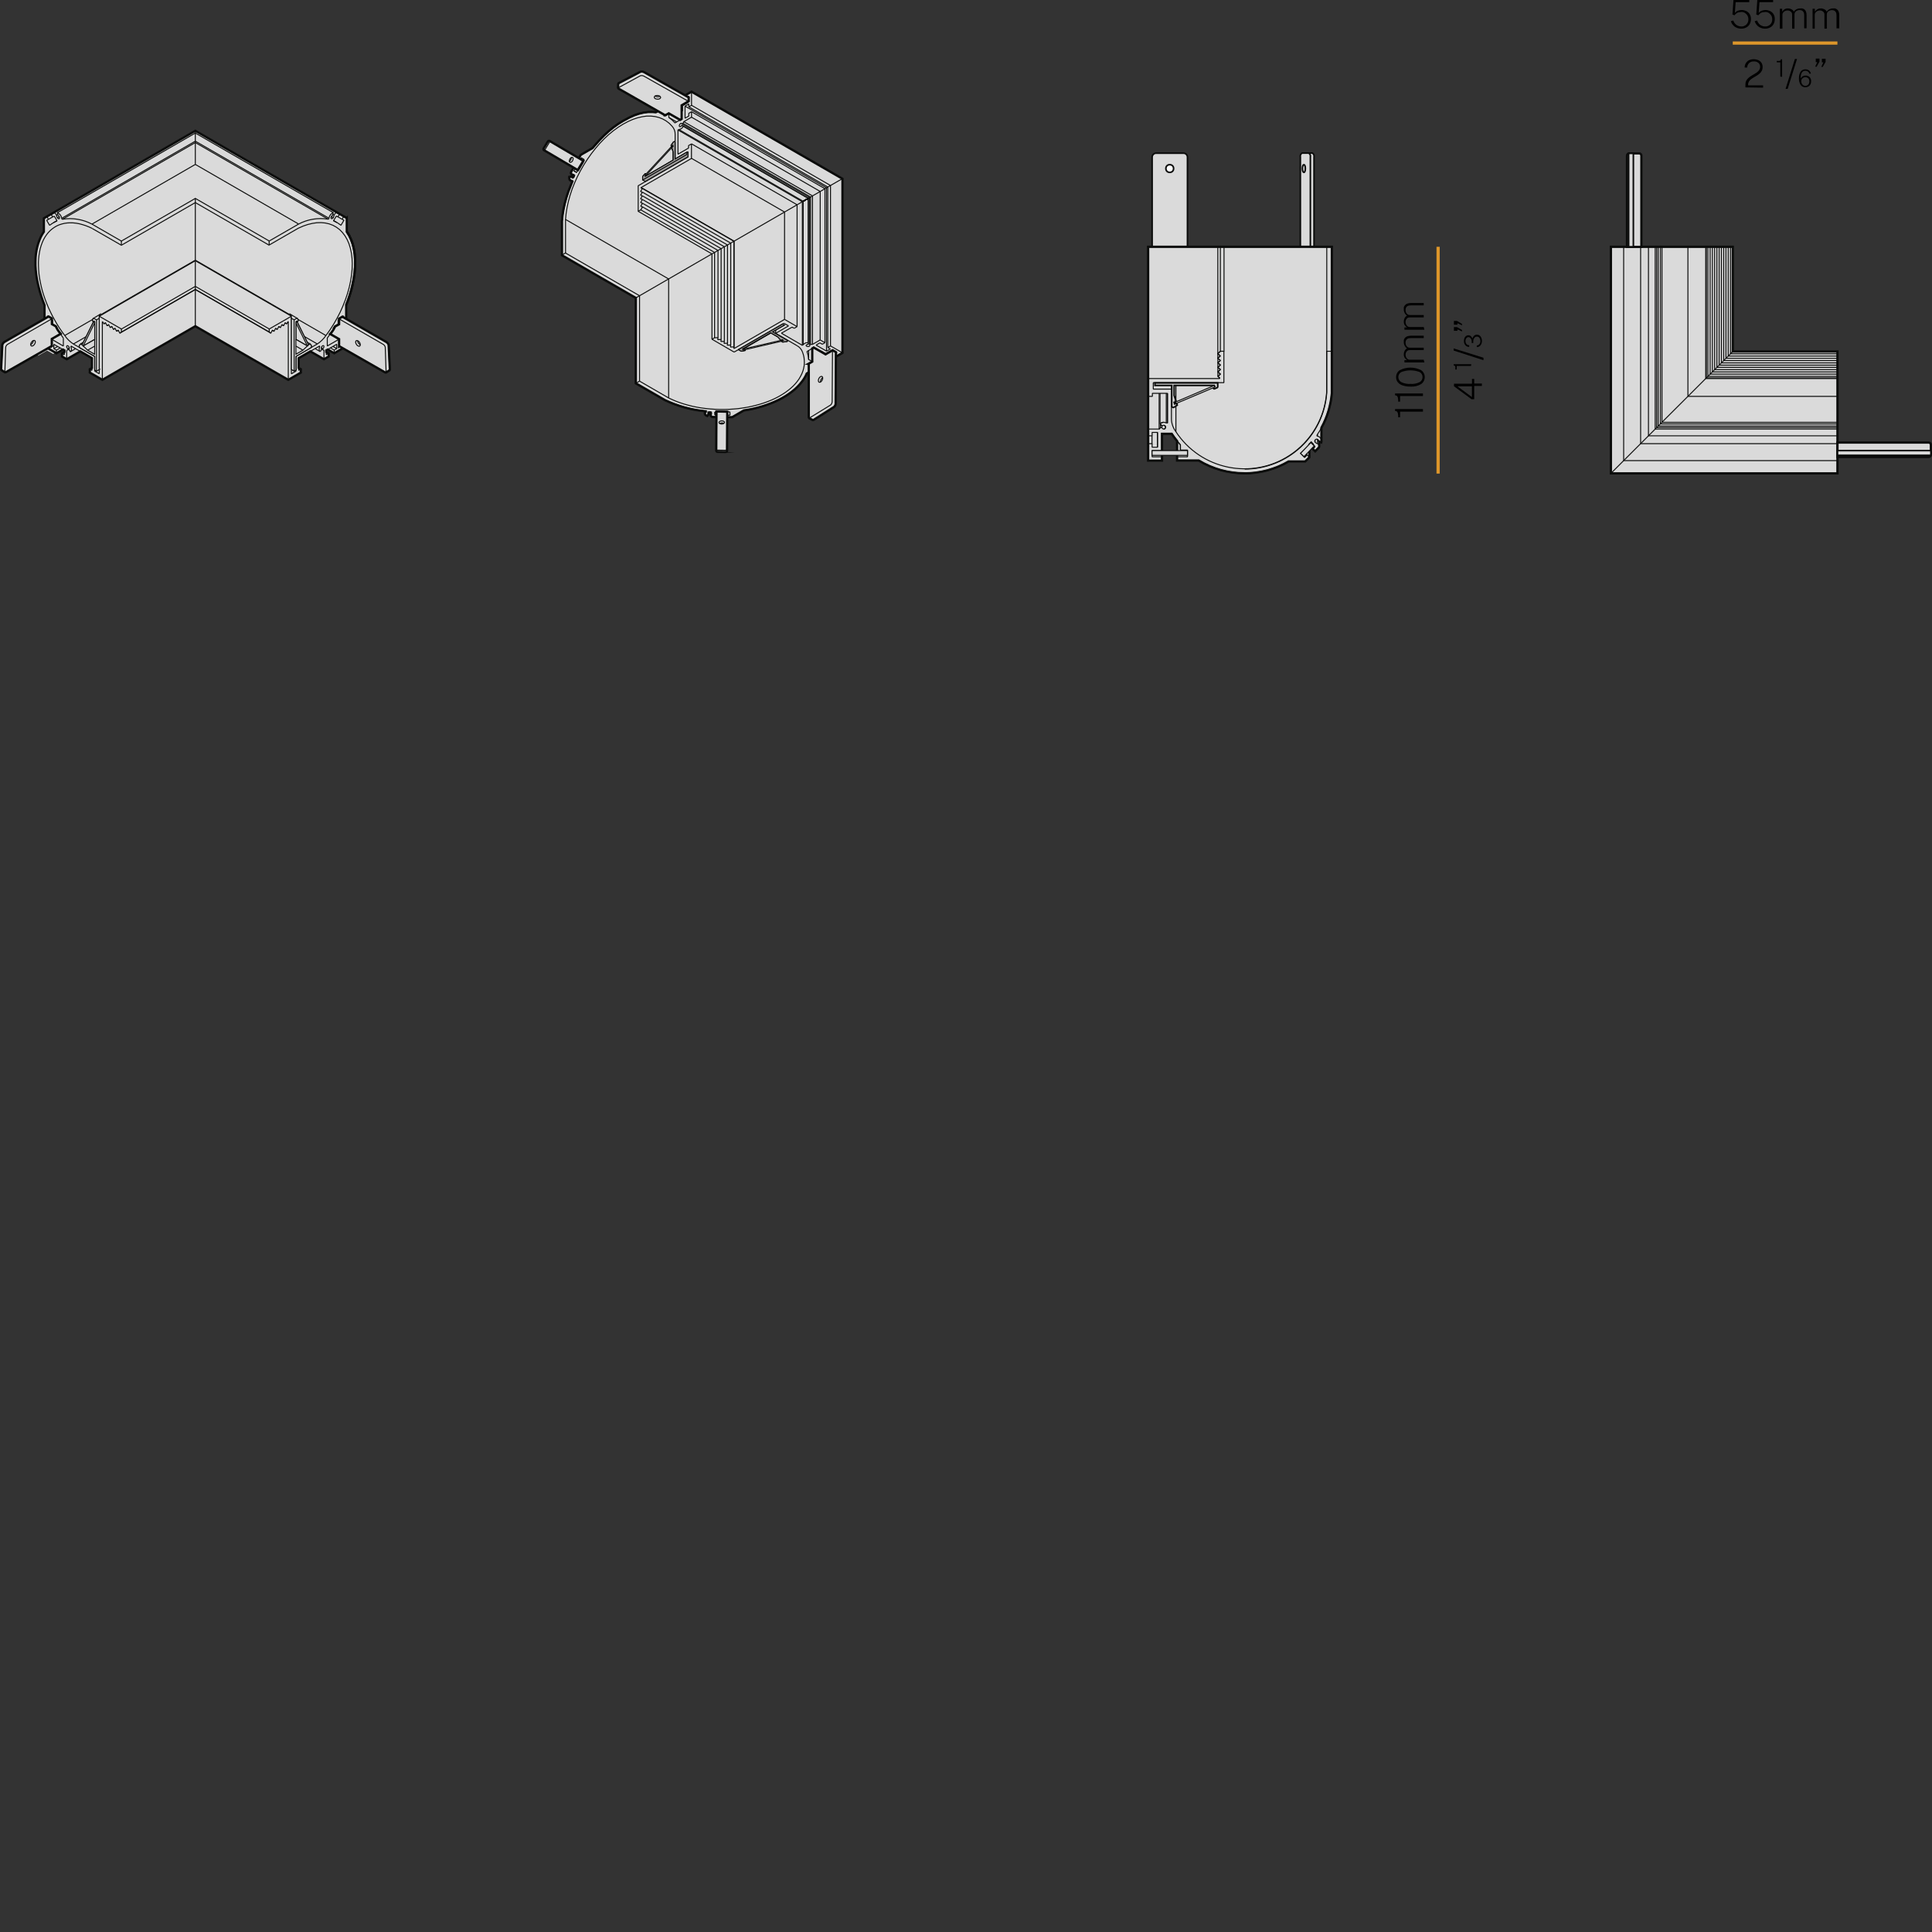 <?xml version="1.0" encoding="UTF-8"?><svg id="a" xmlns="http://www.w3.org/2000/svg" viewBox="0 0 300.7 300.7"><rect x="0" y="0" width="300.7" height="300.7" fill="#333333" stroke="none"/><defs><style>.cls-1{fill:#fff;}.cls-1,.cls-2,.cls-3,.cls-4,.cls-5,.cls-6,.cls-7,.cls-8{stroke:#0b0c0b;}.cls-1,.cls-6,.cls-8{stroke-miterlimit:22.93;}.cls-1,.cls-8{stroke-width:.25px;}.cls-9,.cls-10{fill:#dadada;}.cls-2{stroke-linecap:round;}.cls-2,.cls-11,.cls-3,.cls-4,.cls-5,.cls-6,.cls-7,.cls-8{fill:none;}.cls-2,.cls-4,.cls-7{stroke-linejoin:bevel;}.cls-2,.cls-6,.cls-7{stroke-width:.15px;}.cls-11{stroke:#dd962a;stroke-width:.5px;}.cls-3{stroke-miterlimit:10;}.cls-3,.cls-4{stroke-width:.35px;}.cls-5{stroke-miterlimit:22.93;stroke-width:.15px;}.cls-10,.cls-12{fill-rule:evenodd;}.cls-12{fill:#a19f9e;}</style></defs><line class="cls-11" x1="223.83" y1="38.41" x2="223.83" y2="73.71"/><g><path d="M221.48,61.64h-3.57v.87h-.29c0-.2,0-.41-.05-.61-.02-.11-.08-.21-.16-.29-.08-.06-.18-.08-.28-.08v-.29h4.34v.4h.01Z"/><path d="M221.48,64.07h-3.57v.87h-.29c0-.2,0-.41-.05-.61-.02-.11-.08-.21-.16-.29-.08-.06-.18-.08-.28-.08v-.29h4.34v.4h.01Z"/><path d="M217.29,58.69c0-.43,.2-.83,.56-1.07,1.05-.54,2.3-.54,3.35,0,.59,.42,.73,1.25,.31,1.84-.09,.12-.19,.22-.31,.31-.5,.3-1.09,.44-1.67,.4-.42,0-.85-.05-1.25-.19-.3-.1-.56-.28-.75-.52-.16-.22-.25-.49-.24-.77Zm4.12,0c0-.32-.16-.62-.44-.78-.93-.36-1.95-.36-2.88,0-.28,.16-.46,.46-.45,.78,0,.32,.17,.62,.45,.78,.45,.22,.95,.32,1.45,.28,.49,.04,.99-.06,1.43-.28,.28-.16,.44-.46,.44-.78h0Z"/><path d="M221.69,56.41h-3.1v-.36h.41c-.14-.09-.27-.2-.36-.34-.11-.17-.16-.38-.15-.58,0-.12,.02-.24,.06-.36s.09-.23,.17-.33c.07-.1,.17-.17,.28-.22-.16-.09-.28-.23-.37-.39-.09-.17-.14-.36-.14-.56v-.34c.03-.12,.09-.23,.17-.33,.09-.11,.21-.2,.35-.25,.18-.07,.38-.1,.58-.1h2v.37h-2c-.18,0-.35,.02-.51,.1-.11,.06-.2,.15-.25,.26-.05,.11-.07,.23-.07,.35s.02,.24,.06,.35c.04,.12,.12,.23,.22,.31,.12,.09,.28,.14,.43,.13h2.12v.37h-2.2c-.13,0-.25,.03-.35,.11-.09,.07-.16,.16-.21,.27-.05,.1-.07,.22-.07,.33,0,.12,.02,.25,.07,.36,.05,.12,.13,.23,.23,.31,.12,.09,.26,.13,.41,.12h2.12l.1,.42h0Z"/><path d="M221.69,51.32h-3.1v-.36h.41c-.14-.09-.27-.2-.36-.34-.11-.17-.16-.38-.15-.58,0-.12,.02-.24,.06-.36s.09-.23,.17-.33c.07-.1,.17-.17,.28-.22-.16-.09-.28-.23-.37-.39-.09-.17-.14-.36-.14-.56v-.34c.03-.12,.09-.23,.17-.33,.09-.11,.21-.2,.35-.25,.18-.07,.38-.1,.58-.1h2v.37h-2c-.18,0-.35,.02-.51,.1-.11,.06-.2,.15-.25,.26-.05,.11-.07,.23-.07,.35s.02,.24,.06,.35c.04,.12,.12,.23,.22,.31,.12,.09,.28,.14,.43,.13h2.12v.37h-2.2c-.13,0-.25,.03-.35,.11-.09,.07-.16,.16-.21,.27-.05,.1-.07,.22-.07,.33,0,.12,.02,.25,.07,.36,.05,.12,.13,.23,.23,.31,.12,.09,.26,.13,.41,.12h2.12l.1,.42h0Z"/></g><g><path d="M228.67,53.99c-.15,0-.3-.03-.43-.11-.12-.08-.22-.19-.29-.32-.07-.14-.1-.3-.1-.46s.02-.33,.08-.48c.05-.13,.13-.24,.24-.32,.11-.08,.24-.12,.37-.12,.14,0,.27,.04,.37,.13,.12,.1,.21,.23,.26,.37,.05-.16,.14-.31,.26-.43,.12-.11,.28-.16,.44-.16,.15,0,.3,.04,.42,.13s.22,.22,.27,.36c.07,.16,.1,.34,.09,.52,0,.24-.08,.47-.23,.66-.14,.17-.35,.27-.57,.27v-.26c.16,0,.31-.09,.41-.21,.1-.13,.16-.29,.15-.45,0-.19-.04-.37-.15-.52-.09-.13-.23-.2-.39-.2s-.31,.08-.41,.21c-.11,.16-.16,.35-.16,.55v.24h-.24v-.24c0-.12-.02-.23-.07-.34-.04-.1-.11-.18-.19-.25-.07-.06-.16-.09-.25-.09-.13,0-.24,.06-.32,.16-.1,.14-.15,.3-.14,.47,0,.1,.02,.21,.06,.3,.08,.21,.29,.35,.52,.33v.26h0Z"/><path d="M230.89,56.06l-4.64-1.5v-.33l4.64,1.45v.38Z"/><path d="M227.54,51.58l-.7-.32v.23h-.55v-.58h.48l.78,.45v.22h0Zm0-.95l-.7-.33v.23h-.55v-.58h.48l.78,.46v.22h0Z"/><path d="M226.3,60.12v-.4h2.8v-.74h.35v.71h1.19v.38h-1.19v2.07h-.41l-2.74-2.02Zm2.79,1.68v-1.67h-2.25l2.25,1.67Z"/><path d="M228.95,56.96h-2.22v.55h-.23c.03-.16,.03-.33,0-.49-.05-.09-.14-.14-.24-.13v-.21h2.73l-.04,.28Z"/></g><line class="cls-11" x1="285.98" y1="6.7" x2="269.69" y2="6.7"/><g><path d="M273.51,0h2.46V.34h-2.12l-.12,1.66c.13-.15,.29-.27,.48-.34s.4-.1,.6-.1c.24,0,.47,.06,.69,.16,.22,.11,.4,.27,.53,.47,.14,.24,.21,.51,.2,.78,0,.27-.06,.54-.19,.78-.12,.22-.31,.4-.53,.52-.25,.13-.52,.2-.8,.19-.24,0-.49-.05-.71-.15-.22-.09-.41-.23-.56-.41-.16-.17-.27-.38-.33-.61l.37-.09c.06,.18,.15,.34,.27,.48,.11,.14,.26,.25,.42,.32,.17,.08,.35,.12,.54,.12,.3,.02,.59-.09,.81-.3,.22-.22,.33-.53,.31-.84,0-.2-.05-.4-.15-.57-.2-.32-.54-.56-.91-.55l-.42,.05c-.12,.03-.24,.07-.34,.14-.13,.09-.24,.2-.34,.33h0l-.32-.12L273.51,0h0Z"/><path d="M269.8,0h2.46V.34h-2.12l-.12,1.66c.13-.15,.29-.27,.48-.34s.4-.1,.6-.1c.24,0,.47,.06,.69,.16,.22,.11,.4,.27,.53,.47,.14,.24,.21,.51,.2,.78,0,.27-.06,.54-.19,.78-.12,.22-.31,.4-.53,.52-.25,.13-.52,.2-.8,.19-.24,0-.49-.05-.71-.15-.22-.09-.41-.23-.56-.41-.16-.17-.27-.38-.33-.61l.37-.09c.06,.18,.15,.34,.27,.48,.11,.14,.26,.25,.42,.32,.17,.08,.35,.12,.54,.12,.3,.02,.59-.09,.81-.3,.22-.22,.33-.53,.31-.84,0-.2-.05-.4-.15-.57-.2-.32-.54-.56-.91-.55l-.42,.05c-.12,.03-.24,.07-.34,.14-.13,.09-.24,.2-.34,.33h0l-.32-.12L269.8,0h0Z"/><path d="M277.02,4.46V1.36h.36v.46c.09-.14,.2-.27,.34-.36,.17-.11,.38-.16,.58-.15,.12,0,.24,.02,.35,.06,.12,.04,.23,.09,.33,.17,.1,.07,.17,.17,.22,.28,.09-.16,.23-.28,.39-.37,.17-.09,.36-.14,.56-.14h.34c.13,.02,.25,.07,.35,.15,.11,.09,.2,.21,.25,.35,.07,.19,.1,.39,.09,.59v2h-.37V2.4c0-.18-.02-.35-.1-.51-.06-.11-.15-.2-.26-.25s-.23-.07-.35-.07-.24,.02-.35,.06c-.13,.04-.24,.12-.32,.22-.09,.12-.14,.28-.13,.43v2.18h-.37V2.26c0-.13-.03-.25-.11-.35-.07-.09-.16-.16-.27-.21-.1-.05-.22-.07-.33-.07-.12,0-.25,.02-.36,.07-.12,.05-.23,.13-.31,.23-.09,.12-.14,.26-.13,.41v2.12h-.4Z"/><path d="M282.11,4.46V1.36h.36v.46c.09-.15,.22-.27,.37-.36,.17-.11,.38-.16,.58-.15,.12,0,.24,.02,.35,.06,.12,.04,.23,.09,.33,.17,.1,.07,.17,.17,.22,.28,.09-.16,.23-.28,.39-.37,.17-.09,.36-.14,.56-.14h.34c.26,.07,.48,.26,.57,.52,.07,.19,.1,.38,.09,.58v2h-.43V2.41c0-.18-.02-.35-.1-.51-.06-.11-.15-.2-.26-.25s-.23-.07-.35-.07-.24,.02-.35,.06c-.13,.04-.24,.12-.32,.22-.09,.12-.14,.28-.13,.43v2.17h-.37V2.26c0-.13-.03-.25-.11-.35-.07-.09-.16-.16-.27-.21-.1-.05-.22-.07-.33-.07-.12,0-.25,.02-.36,.07-.12,.05-.23,.13-.31,.23-.09,.12-.14,.26-.13,.41v2.12h-.34Z"/></g><g><path class="cls-10" d="M285.98,73.68h-35.26V38.41h18.97v16.3h16.3c0,6.32,.02,12.64,0,18.97"/><path class="cls-3" d="M285.98,73.68h-35.26V38.41h18.97v16.3h16.3c0,6.32,.02,12.64,0,18.97h0Z"/><path class="cls-8" d="M285.98,73.68h-35.26V38.41h18.97v16.3h16.3c0,6.32,.02,12.64,0,18.97h0Z"/><line class="cls-7" x1="258.67" y1="65.73" x2="258.67" y2="38.41"/><line class="cls-7" x1="285.99" y1="65.73" x2="258.67" y2="65.73"/><line class="cls-7" x1="250.72" y1="38.41" x2="250.72" y2="73.68"/><line class="cls-7" x1="250.73" y1="73.68" x2="285.98" y2="73.68"/><line class="cls-7" x1="257.62" y1="66.78" x2="257.62" y2="38.41"/><polyline class="cls-7" points="257.62 66.78 256.57 67.83 256.57 38.41 257.62 38.41"/><line class="cls-7" x1="252.71" y1="71.69" x2="252.71" y2="38.41"/><line class="cls-7" x1="255.35" y1="69.05" x2="252.71" y2="71.69"/><line class="cls-7" x1="255.35" y1="69.05" x2="255.35" y2="38.41"/><line class="cls-7" x1="252.71" y1="38.41" x2="255.35" y2="38.41"/><line class="cls-7" x1="265.48" y1="58.92" x2="262.71" y2="61.69"/><line class="cls-7" x1="285.99" y1="61.69" x2="285.99" y2="58.92"/><line class="cls-7" x1="285.99" y1="61.69" x2="262.71" y2="61.69"/><line class="cls-7" x1="285.99" y1="58.92" x2="265.48" y2="58.92"/><line class="cls-7" x1="285.99" y1="66.78" x2="257.62" y2="66.78"/><line class="cls-7" x1="285.99" y1="67.83" x2="285.99" y2="66.78"/><line class="cls-7" x1="285.99" y1="67.83" x2="256.57" y2="67.83"/><line class="cls-7" x1="265.48" y1="58.92" x2="265.48" y2="38.41"/><polyline class="cls-7" points="262.71 61.69 262.71 38.41 265.48 38.41"/><line class="cls-7" x1="285.99" y1="69.05" x2="255.35" y2="69.05"/><line class="cls-7" x1="285.99" y1="71.69" x2="285.99" y2="69.05"/><line class="cls-7" x1="285.99" y1="71.69" x2="252.71" y2="71.69"/><line class="cls-7" x1="255.35" y1="38.41" x2="256.57" y2="38.41"/><line class="cls-7" x1="285.99" y1="69.05" x2="285.99" y2="67.83"/><line class="cls-7" x1="257.84" y1="66.55" x2="257.62" y2="66.78"/><line class="cls-7" x1="285.99" y1="66.55" x2="257.84" y2="66.55"/><line class="cls-7" x1="285.99" y1="66.78" x2="285.99" y2="66.55"/><line class="cls-7" x1="257.84" y1="66.55" x2="257.84" y2="38.41"/><line class="cls-7" x1="257.62" y1="38.41" x2="257.84" y2="38.41"/><line class="cls-7" x1="258.42" y1="65.98" x2="258.67" y2="65.72"/><line class="cls-7" x1="258.42" y1="65.98" x2="258.42" y2="38.41"/><line class="cls-7" x1="258.67" y1="38.41" x2="258.42" y2="38.41"/><line class="cls-7" x1="258.08" y1="66.32" x2="258.42" y2="65.98"/><line class="cls-7" x1="285.99" y1="65.98" x2="258.42" y2="65.98"/><line class="cls-7" x1="285.99" y1="66.32" x2="258.08" y2="66.32"/><polyline class="cls-7" points="285.99 66.32 285.99 65.98 285.99 65.73 285.99 65.74"/><line class="cls-7" x1="258.08" y1="66.32" x2="258.08" y2="38.41"/><line class="cls-7" x1="258.42" y1="38.41" x2="258.08" y2="38.41"/><line class="cls-7" x1="258.08" y1="66.32" x2="257.84" y2="66.55"/><line class="cls-7" x1="285.99" y1="66.55" x2="285.99" y2="66.32"/><line class="cls-7" x1="257.84" y1="38.41" x2="258.08" y2="38.41"/><line class="cls-7" x1="258.67" y1="38.41" x2="262.71" y2="38.41"/><line class="cls-7" x1="285.98" y1="65.72" x2="285.98" y2="61.69"/><line class="cls-7" x1="250.72" y1="73.68" x2="252.71" y2="71.69"/><line class="cls-7" x1="252.71" y1="38.41" x2="250.72" y2="38.41"/><polyline class="cls-7" points="285.98 73.67 285.98 73.05 285.98 72.68 285.98 71.69"/><line class="cls-7" x1="269.69" y1="54.71" x2="269.69" y2="38.41"/><line class="cls-7" x1="269.33" y1="55.07" x2="269.69" y2="54.71"/><line class="cls-7" x1="269.33" y1="55.07" x2="269.33" y2="38.41"/><line class="cls-7" x1="269.69" y1="38.41" x2="269.33" y2="38.41"/><line class="cls-7" x1="268.98" y1="55.42" x2="269.33" y2="55.07"/><line class="cls-7" x1="285.98" y1="55.07" x2="269.33" y2="55.07"/><line class="cls-7" x1="285.98" y1="55.42" x2="268.98" y2="55.42"/><line class="cls-7" x1="285.98" y1="55.42" x2="285.98" y2="55.07"/><line class="cls-7" x1="268.98" y1="55.42" x2="268.98" y2="38.41"/><line class="cls-7" x1="269.33" y1="38.41" x2="268.98" y2="38.41"/><line class="cls-7" x1="285.98" y1="54.71" x2="269.69" y2="54.71"/><line class="cls-7" x1="285.98" y1="55.07" x2="285.98" y2="54.71"/><line class="cls-7" x1="268.63" y1="55.77" x2="268.63" y2="38.41"/><line class="cls-7" x1="268.28" y1="56.12" x2="268.63" y2="55.77"/><line class="cls-7" x1="268.28" y1="56.12" x2="268.28" y2="38.41"/><line class="cls-7" x1="268.63" y1="38.41" x2="268.28" y2="38.41"/><line class="cls-7" x1="285.98" y1="55.77" x2="268.63" y2="55.77"/><line class="cls-7" x1="285.98" y1="56.12" x2="268.28" y2="56.12"/><line class="cls-7" x1="285.98" y1="56.12" x2="285.98" y2="55.77"/><line class="cls-7" x1="268.63" y1="55.77" x2="268.98" y2="55.42"/><line class="cls-7" x1="285.98" y1="55.77" x2="285.98" y2="55.42"/><line class="cls-7" x1="268.98" y1="38.41" x2="268.63" y2="38.41"/><line class="cls-7" x1="267.92" y1="56.48" x2="267.92" y2="38.41"/><line class="cls-7" x1="267.57" y1="56.83" x2="267.92" y2="56.48"/><line class="cls-7" x1="267.57" y1="56.83" x2="267.57" y2="38.41"/><line class="cls-7" x1="267.92" y1="38.41" x2="267.57" y2="38.41"/><line class="cls-7" x1="267.92" y1="56.48" x2="268.28" y2="56.12"/><line class="cls-7" x1="268.28" y1="38.41" x2="267.92" y2="38.41"/><line class="cls-7" x1="285.98" y1="56.48" x2="267.92" y2="56.48"/><line class="cls-7" x1="285.98" y1="56.48" x2="285.98" y2="56.12"/><line class="cls-7" x1="285.98" y1="56.83" x2="267.57" y2="56.83"/><line class="cls-7" x1="285.98" y1="56.83" x2="285.98" y2="56.48"/><line class="cls-7" x1="267.22" y1="57.18" x2="267.57" y2="56.83"/><line class="cls-7" x1="267.22" y1="57.18" x2="267.22" y2="38.41"/><line class="cls-7" x1="267.57" y1="38.41" x2="267.22" y2="38.41"/><line class="cls-7" x1="266.87" y1="57.53" x2="267.22" y2="57.18"/><line class="cls-7" x1="266.87" y1="57.53" x2="266.87" y2="38.41"/><line class="cls-7" x1="267.22" y1="38.41" x2="266.87" y2="38.41"/><line class="cls-7" x1="285.98" y1="57.18" x2="267.22" y2="57.18"/><line class="cls-7" x1="285.98" y1="57.18" x2="285.98" y2="56.83"/><line class="cls-7" x1="285.98" y1="57.53" x2="266.87" y2="57.53"/><line class="cls-7" x1="285.98" y1="57.53" x2="285.98" y2="57.18"/><line class="cls-7" x1="266.52" y1="57.88" x2="266.87" y2="57.53"/><line class="cls-7" x1="266.52" y1="57.88" x2="266.52" y2="38.41"/><line class="cls-7" x1="266.87" y1="38.41" x2="266.52" y2="38.41"/><line class="cls-7" x1="266.17" y1="58.23" x2="266.52" y2="57.88"/><line class="cls-7" x1="266.17" y1="58.23" x2="266.17" y2="38.41"/><line class="cls-7" x1="266.52" y1="38.41" x2="266.17" y2="38.41"/><line class="cls-7" x1="285.98" y1="57.88" x2="266.52" y2="57.88"/><line class="cls-7" x1="285.98" y1="57.88" x2="285.98" y2="57.53"/><line class="cls-7" x1="285.98" y1="58.23" x2="266.17" y2="58.23"/><line class="cls-7" x1="285.98" y1="58.23" x2="285.98" y2="57.88"/><line class="cls-7" x1="265.58" y1="58.82" x2="265.82" y2="58.58"/><line class="cls-7" x1="285.98" y1="58.58" x2="265.82" y2="58.58"/><line class="cls-7" x1="285.98" y1="58.82" x2="265.58" y2="58.82"/><line class="cls-7" x1="285.98" y1="58.82" x2="285.98" y2="58.58"/><line class="cls-7" x1="265.82" y1="58.58" x2="266.17" y2="58.23"/><line class="cls-7" x1="285.98" y1="58.58" x2="285.98" y2="58.23"/><line class="cls-7" x1="265.82" y1="58.58" x2="265.82" y2="38.41"/><line class="cls-7" x1="266.17" y1="38.41" x2="265.82" y2="38.41"/><line class="cls-7" x1="265.58" y1="58.82" x2="265.58" y2="38.41"/><line class="cls-7" x1="265.82" y1="38.41" x2="265.58" y2="38.41"/><line class="cls-7" x1="265.58" y1="58.82" x2="265.48" y2="58.92"/><line class="cls-7" x1="265.48" y1="38.41" x2="265.58" y2="38.41"/><line class="cls-7" x1="285.98" y1="58.92" x2="285.98" y2="58.82"/><line class="cls-7" x1="256.57" y1="67.83" x2="255.35" y2="69.05"/><line class="cls-7" x1="262.71" y1="61.69" x2="258.67" y2="65.72"/><path class="cls-10" d="M300.53,69.23v1.54c0,.19-.16,.35-.35,.35h-14.19v-2.24h14.19c.19,0,.35,.16,.35,.35"/><path class="cls-3" d="M300.53,69.23v1.54c0,.19-.16,.35-.35,.35h-14.19v-2.24h14.19c.19,0,.35,.16,.35,.35Z"/><path class="cls-8" d="M300.53,69.23v1.54c0,.19-.16,.35-.35,.35h-14.19v-2.24h14.19c.19,0,.35,.16,.35,.35Z"/><path class="cls-6" d="M285.99,70.5h14.14c.21,0,.39-.17,.4-.39"/><path class="cls-10" d="M255.12,23.87h-1.54c-.19,0-.35,.16-.35,.35v14.2h2.24v-14.2c0-.19-.16-.35-.35-.35"/><path class="cls-3" d="M255.12,23.87h-1.54c-.19,0-.35,.16-.35,.35v14.2h2.24v-14.2c0-.19-.16-.35-.35-.35Z"/><path class="cls-8" d="M255.12,23.87h-1.54c-.19,0-.35,.16-.35,.35v14.2h2.24v-14.2c0-.19-.16-.35-.35-.35Z"/><path class="cls-6" d="M253.84,38.41v-14.15c0-.21,.17-.39,.39-.4"/><rect class="cls-9" x="285.99" y="70.13" width="14.54" height=".74"/><rect class="cls-8" x="285.99" y="70.13" width="14.54" height=".74"/><rect class="cls-9" x="253.48" y="23.87" width=".74" height="14.54"/><rect class="cls-8" x="253.48" y="23.87" width=".74" height="14.54"/></g><g><g><path class="cls-9" d="M182.06,25.63c-.33,0-.6,.27-.6,.6s.27,.6,.6,.6,.6-.27,.6-.6-.27-.6-.6-.6h0"/><path class="cls-9" d="M184.82,38.38v-13.92c0-.34-.28-.62-.62-.62h-4.26c-.34,0-.62,.28-.62,.62v13.92"/><circle class="cls-1" cx="182.06" cy="26.23" r=".6"/><path class="cls-8" d="M184.82,38.38v-13.92c0-.34-.28-.62-.62-.62h-4.26c-.34,0-.62,.28-.62,.62v13.92"/><path class="cls-9" d="M204.52,38.37v-13.92c.05-.24-.04-.48-.24-.62h-1.65c-.2,.14-.29,.39-.24,.62v13.92"/><ellipse class="cls-8" cx="202.94" cy="26.23" rx=".23" ry=".6"/><path class="cls-8" d="M204.52,38.37v-13.92c.05-.24-.04-.48-.24-.62h-1.65c-.2,.14-.3,.39-.24,.62v13.92"/><path class="cls-8" d="M203.95,38.37v-13.92c.05-.24-.04-.48-.24-.62"/></g><g><path class="cls-10" d="M193.68,73.68h0c2.42,0,4.8-.64,6.89-1.86h2.58l.64-.65h0v-1.95l.29-.31,.25,.26v.71l.37,.36h0l.59-.61c.04-.08,.05-.18,.03-.27v-.62l.33,.12h0c.03-.11,.04-.22,.02-.33v-1.95c.91-1.66,1.46-3.49,1.62-5.37v-6.49h0v-16.31h-28.59v33.28h2.16v-.59h0v-.97h0v-2.61h1.51c.26,.39,.53,.76,.83,1.12v3.04h3.38c2.14,1.3,4.6,1.99,7.1,1.99"/><path class="cls-3" d="M193.68,73.68h0c2.42,0,4.8-.64,6.89-1.86h2.58l.64-.65h0v-1.95l.29-.31,.25,.26v.71l.37,.36h0l.59-.61c.04-.08,.05-.18,.03-.27v-.62l.33,.12h0c.03-.11,.04-.22,.02-.33v-1.95c.91-1.66,1.46-3.49,1.62-5.37v-6.49h0v-16.31h-28.59v33.28h2.16v-.59h0v-.97h0v-2.61h1.51c.26,.39,.53,.76,.83,1.12v3.04h3.38c2.14,1.3,4.6,1.99,7.1,1.99h0Z"/><path class="cls-8" d="M193.68,73.68h0c2.42,0,4.8-.64,6.89-1.86h2.58l.64-.65h0v-1.95l.29-.31,.25,.26v.71l.37,.36h0l.59-.61c.04-.08,.05-.18,.03-.27v-.62l.33,.12h0c.03-.11,.04-.22,.02-.33v-1.95c.91-1.66,1.46-3.49,1.62-5.37v-6.49h0v-16.31h-28.59v33.28h2.16v-.59h0v-.97h0v-2.61h1.51c.26,.39,.53,.76,.83,1.12v3.04h3.38c2.14,1.3,4.6,1.99,7.1,1.99h0Z"/><line class="cls-7" x1="193.74" y1="73.01" x2="193.75" y2="73.01"/><line class="cls-7" x1="193.68" y1="73.68" x2="193.7" y2="73.68"/><line class="cls-7" x1="181.13" y1="65.72" x2="181.12" y2="65.72"/><line class="cls-7" x1="205.68" y1="68.54" x2="205.68" y2="66.56"/><line class="cls-7" x1="205.32" y1="69.36" x2="205.32" y2="68.74"/><path class="cls-7" d="M204.99,67.7c1.32-1.93,2.11-4.17,2.32-6.5"/><path class="cls-7" d="M204.99,67.7s-.03,.08-.02,.12c.02,.04,.05,.07,.09,.07"/><path class="cls-7" d="M205.66,68.86c.12-.41-.12-.83-.52-.95-.02,0-.05-.01-.07-.02"/><path class="cls-7" d="M205.66,68.86l-.45-.16c.03-.16-.08-.31-.24-.34s-.31,.08-.34,.24c0,.08,0,.17,.06,.24l.28,.19,.09,.04"/><path class="cls-7" d="M205.29,69.62c.05-.1,.05-.22,0-.33-.04-.11-.13-.19-.23-.24"/><polyline class="cls-7" points="205.29 69.62 204.7 70.23 204.33 69.87 204.67 69.52 204.08 68.9 203.28 69.75 202.41 70.54 203.04 71.2 203.43 70.8 203.8 71.16 203.16 71.82 200.58 71.82"/><path class="cls-7" d="M186.59,71.69c4.29,2.61,9.66,2.66,13.99,.13"/><path class="cls-7" d="M186.59,71.69h-3.38v-.59h1.61v-1.05h-1.09v-.81l-.7-.83-.64-.89h-1.52v2.61h-1.55v.97h1.55v.59h-2.14v-2.64h.59v.56h.84v-2.31h-.84v.53h-.59v-1.05h1.7l.19-.23h.23c.03,.14,.15,.23,.28,.23,.16,0,.29-.13,.3-.29,0-.16-.13-.29-.29-.3-.1,0-.18,.04-.24,.12l-.33-.34"/><path class="cls-7" d="M181.53,65.84c-.32-.19-.72-.13-.97,.14"/><path class="cls-7" d="M181.53,65.84h.18v-4.62h-2.35v.47h-.65v-2.77h11.12v-.1l-.28-.24,.4-.36-.4-.35,.4-.36-.4-.35,.4-.36-.41-.35,.4-.36-.41-.35,.4-.36-.41-.35,.4-.36h.57v4.89h-10.99v1h2.83v4.7c.02,.69,.26,1.35,.67,1.9,3.86,5.92,11.79,7.59,17.71,3.72,3.34-2.18,5.48-5.8,5.77-9.78v-6.43h.8"/><line class="cls-7" x1="207.31" y1="61.21" x2="207.31" y2="54.72"/><path class="cls-7" d="M193.73,73.01c6.71,0,12.28-5.18,12.77-11.86"/><line class="cls-7" x1="206.51" y1="61.15" x2="206.5" y2="61.15"/><path class="cls-7" d="M186.58,71.69c2.14,1.3,4.6,1.99,7.1,1.99"/><path class="cls-7" d="M182.37,67.52c.4,.61,.85,1.18,1.34,1.72"/><line class="cls-7" x1="183.72" y1="69.24" x2="183.71" y2="69.24"/><path class="cls-7" d="M181.12,65.72c-.22,0-.42,.09-.57,.25"/><line class="cls-7" x1="180.56" y1="65.98" x2="180.55" y2="65.98"/><path class="cls-7" d="M181.11,66.79c.16,0,.29-.13,.29-.29s-.13-.29-.29-.29"/><line class="cls-7" x1="180.89" y1="66.32" x2="180.88" y2="66.32"/><path class="cls-7" d="M205.21,68.7c0-.09,0-.17-.07-.24-.06-.07-.14-.1-.22-.11"/><line class="cls-7" x1="205.22" y1="68.7" x2="205.21" y2="68.7"/><line class="cls-7" x1="178.71" y1="58.92" x2="178.71" y2="61.69"/><line class="cls-7" x1="178.72" y1="61.69" x2="178.71" y2="61.69"/><line class="cls-7" x1="178.72" y1="58.92" x2="178.71" y2="58.92"/><line class="cls-7" x1="178.71" y1="66.78" x2="178.71" y2="67.83"/><line class="cls-7" x1="178.72" y1="67.83" x2="178.71" y2="67.83"/><line class="cls-7" x1="178.72" y1="66.78" x2="178.71" y2="66.78"/><line class="cls-7" x1="178.71" y1="69.05" x2="178.71" y2="71.69"/><line class="cls-7" x1="178.72" y1="71.69" x2="178.71" y2="71.69"/><line class="cls-7" x1="178.72" y1="69.05" x2="178.71" y2="69.05"/><line class="cls-7" x1="180.14" y1="67.3" x2="180.14" y2="69.61"/><line class="cls-7" x1="180.6" y1="66.55" x2="180.41" y2="66.78"/><line class="cls-7" x1="180.61" y1="66.55" x2="180.6" y2="66.55"/><line class="cls-7" x1="180.88" y1="66.32" x2="180.55" y2="65.98"/><line class="cls-7" x1="181.7" y1="61.22" x2="181.7" y2="65.84"/><line class="cls-7" x1="183.2" y1="71.69" x2="183.2" y2="71.1"/><line class="cls-7" x1="183.21" y1="71.69" x2="183.2" y2="71.69"/><line class="cls-7" x1="183.21" y1="71.1" x2="183.2" y2="71.1"/><line class="cls-7" x1="183.71" y1="70.04" x2="183.71" y2="69.24"/><line class="cls-7" x1="183.72" y1="70.04" x2="183.71" y2="70.04"/><line class="cls-7" x1="184.81" y1="71.1" x2="184.81" y2="70.04"/><line class="cls-7" x1="189.54" y1="55.07" x2="189.94" y2="54.71"/><line class="cls-7" x1="189.94" y1="55.42" x2="189.54" y2="55.07"/><line class="cls-7" x1="189.95" y1="55.42" x2="189.94" y2="55.42"/><line class="cls-7" x1="189.95" y1="56.12" x2="189.54" y2="55.77"/><line class="cls-7" x1="189.55" y1="55.77" x2="189.54" y2="55.77"/><line class="cls-7" x1="189.96" y1="56.12" x2="189.95" y2="56.12"/><line class="cls-7" x1="189.54" y1="55.77" x2="189.94" y2="55.42"/><line class="cls-7" x1="189.95" y1="56.82" x2="189.55" y2="56.48"/><line class="cls-7" x1="189.96" y1="56.82" x2="189.95" y2="56.82"/><line class="cls-7" x1="189.55" y1="56.48" x2="189.95" y2="56.12"/><line class="cls-7" x1="189.95" y1="57.53" x2="189.55" y2="57.18"/><line class="cls-7" x1="189.56" y1="57.18" x2="189.55" y2="57.18"/><line class="cls-7" x1="189.96" y1="57.53" x2="189.95" y2="57.53"/><line class="cls-7" x1="189.55" y1="57.18" x2="189.95" y2="56.82"/><line class="cls-7" x1="189.95" y1="58.23" x2="189.55" y2="57.88"/><line class="cls-7" x1="189.56" y1="57.88" x2="189.55" y2="57.88"/><line class="cls-7" x1="189.96" y1="58.23" x2="189.95" y2="58.23"/><line class="cls-7" x1="189.55" y1="57.88" x2="189.95" y2="57.53"/><line class="cls-7" x1="189.55" y1="58.58" x2="189.95" y2="58.23"/><line class="cls-7" x1="189.56" y1="58.58" x2="189.55" y2="58.58"/><line class="cls-7" x1="189.83" y1="58.82" x2="189.55" y2="58.58"/><polyline class="cls-7" points="189.84 58.82 189.83 58.82 189.83 58.92"/><line class="cls-7" x1="203.42" y1="70.8" x2="203.03" y2="71.2"/><line class="cls-7" x1="203.43" y1="70.8" x2="203.42" y2="70.8"/><line class="cls-7" x1="204.66" y1="69.52" x2="204.07" y2="68.9"/><line class="cls-7" x1="204.67" y1="69.52" x2="204.66" y2="69.52"/><line class="cls-7" x1="204.69" y1="70.23" x2="204.32" y2="69.87"/><line class="cls-7" x1="204.33" y1="69.87" x2="204.32" y2="69.87"/><line class="cls-7" x1="204.7" y1="70.23" x2="204.69" y2="70.23"/><line class="cls-7" x1="204.66" y1="69.52" x2="204.32" y2="69.87"/><line class="cls-7" x1="205.21" y1="68.7" x2="205.65" y2="68.86"/><line class="cls-7" x1="205.66" y1="68.86" x2="205.65" y2="68.86"/><line class="cls-7" x1="206.5" y1="54.72" x2="206.5" y2="61.15"/><line class="cls-7" x1="206.51" y1="54.72" x2="206.5" y2="54.72"/><line class="cls-7" x1="189.94" y1="54.71" x2="189.94" y2="38.41"/><line class="cls-7" x1="190.51" y1="54.71" x2="190.51" y2="38.41"/><line class="cls-7" x1="189.94" y1="38.41" x2="190.51" y2="38.41"/><line class="cls-7" x1="189.54" y1="55.07" x2="189.54" y2="38.41"/><line class="cls-7" x1="189.94" y1="38.41" x2="189.54" y2="38.41"/><polyline class="cls-7" points="206.5 54.72 206.5 38.41 207.3 38.41"/><line class="cls-7" x1="207.3" y1="54.72" x2="207.3" y2="38.41"/><line class="cls-7" x1="189.54" y1="55.77" x2="189.54" y2="55.07"/><line class="cls-7" x1="189.55" y1="56.48" x2="189.55" y2="55.78"/><line class="cls-7" x1="189.55" y1="57.18" x2="189.55" y2="56.48"/><line class="cls-7" x1="189.55" y1="57.88" x2="189.55" y2="57.18"/><line class="cls-7" x1="189.55" y1="58.58" x2="189.55" y2="57.88"/><polyline class="cls-7" points="178.71 58.92 178.71 38.41 189.54 38.41"/><line class="cls-7" x1="182.35" y1="60.6" x2="182.35" y2="59.6"/><line class="cls-7" x1="183.02" y1="67.21" x2="183.02" y2="59.6"/><line class="cls-7" x1="190.51" y1="38.41" x2="206.5" y2="38.41"/><line class="cls-7" x1="181.52" y1="65.84" x2="181.52" y2="61.22"/><line class="cls-7" x1="180.55" y1="65.98" x2="180.55" y2="61.22"/><line class="cls-7" x1="180.83" y1="66.55" x2="180.83" y2="66.27"/><line class="cls-7" x1="180.6" y1="66.55" x2="180.6" y2="66.03"/><line class="cls-7" x1="180.41" y1="66.78" x2="180.41" y2="61.22"/><line class="cls-7" x1="178.71" y1="66.78" x2="178.71" y2="61.69"/><line class="cls-7" x1="205.06" y1="67.89" x2="205.06" y2="67.59"/><line class="cls-7" x1="205.21" y1="68.7" x2="205.21" y2="68.6"/><line class="cls-7" x1="204.69" y1="68.82" x2="204.69" y2="68.48"/><line class="cls-7" x1="205.06" y1="69.06" x2="205.06" y2="68.39"/><line class="cls-7" x1="178.71" y1="69.05" x2="178.71" y2="67.83"/><line class="cls-7" x1="179.3" y1="69.05" x2="179.3" y2="67.83"/><line class="cls-7" x1="204.32" y1="69.87" x2="204.32" y2="69.16"/><line class="cls-7" x1="203.03" y1="71.19" x2="203.03" y2="69.98"/><line class="cls-7" x1="203.42" y1="70.8" x2="203.42" y2="69.61"/><line class="cls-7" x1="203.79" y1="71.15" x2="203.79" y2="69.21"/><line class="cls-7" x1="183.2" y1="71.1" x2="183.2" y2="68.64"/><line class="cls-7" x1="180.86" y1="71.1" x2="180.86" y2="70.13"/><path class="cls-10" d="M189.52,59.6h-9.76v.39h2.61v3.18c0,.14,.11,.25,.25,.25,.05,0,.1-.02,.14-.05l.47-.32-.09-.28-.31,.1-.08-.25,.31-.1-.31-.98v-1.55h6.24l.07,.15-.18,.08s-.07,.08-.05,.13l.05,.12s.08,.07,.13,.05l.46-.2s.06-.05,.06-.09"/><path class="cls-8" d="M189.52,59.6h-9.76v.39h2.61v3.18c0,.14,.11,.25,.25,.25,.05,0,.1-.02,.14-.05l.47-.32-.09-.28-.31,.1-.08-.25,.31-.1-.31-.98v-1.55h6.24l.07,.15-.18,.08s-.07,.08-.05,.13l.05,.12s.08,.07,.13,.05l.46-.2s.06-.05,.06-.09v-.62h-.01Z"/><path class="cls-10" d="M182.96,62.57l.1,.23h0l5.77-2.45,.23-.1-.04-.09-.06-.15c-2.55,1.09-4.46,1.91-5.99,2.56"/><path class="cls-6" d="M182.96,62.57l.1,.23h0l5.77-2.45,.23-.1-.04-.09-.06-.15c-2.55,1.09-4.46,1.91-5.99,2.56h-.01Z"/><polyline class="cls-10" points="204 68.88 202.41 70.54 202.94 71.05 204.54 69.39"/><rect class="cls-5" x="202.33" y="69.61" width="2.31" height=".74" transform="translate(12.12 168.38) rotate(-46.19)"/><rect class="cls-9" x="179.31" y="70.13" width="5.51" height=".74"/><rect class="cls-6" x="179.31" y="70.13" width="5.51" height=".74"/></g></g><g><path d="M277.09,11.92v-2.22h-.55v-.23c.16,.03,.33,.03,.49,0,.09-.05,.14-.14,.13-.24h.21v2.73l-.28-.04Z"/><path d="M271.66,13.6v-.44c0-.2,.03-.4,.12-.58,.08-.16,.19-.31,.33-.43,.14-.13,.29-.24,.45-.34l.49-.29c.16-.09,.31-.19,.45-.3,.13-.1,.24-.22,.33-.36,.08-.15,.13-.31,.12-.48,0-.23-.09-.45-.27-.6-.2-.16-.45-.24-.71-.22-.28-.02-.55,.08-.75,.27-.18,.18-.28,.42-.29,.68h-.39c0-.23,.06-.45,.17-.65,.12-.2,.29-.37,.49-.48,.48-.22,1.02-.22,1.5,0,.19,.09,.35,.23,.47,.41,.11,.19,.17,.4,.17,.62,0,.2-.03,.4-.12,.58-.08,.16-.19,.31-.32,.43-.14,.12-.28,.23-.44,.33l-.49,.29c-.16,.09-.31,.19-.45,.3-.13,.1-.24,.22-.32,.36-.08,.15-.13,.31-.12,.48v.11h2.33v.35l-2.75-.04h0Z"/><path d="M277.91,13.83l1.45-4.65h.33l-1.45,4.65h-.33Z"/><path d="M283.47,10.41l.32-.71h-.23v-.55h.58v.48l-.45,.79h-.22Zm-.95-.04l.32-.7h-.23v-.55h.58v.48l-.45,.79-.22-.02h0Z"/><path d="M280.99,10.79c.14,0,.27,.02,.4,.08,.12,.05,.22,.13,.3,.23,.08,.1,.14,.23,.16,.36h-.25c-.03-.13-.11-.25-.22-.33-.11-.08-.24-.12-.38-.12-.24-.01-.46,.11-.58,.32-.14,.29-.19,.6-.16,.92,.05-.14,.15-.27,.28-.35,.13-.09,.28-.14,.44-.14,.24-.02,.48,.07,.66,.23,.17,.17,.26,.41,.25,.65,0,.17-.03,.34-.11,.49-.07,.14-.18,.25-.31,.33-.15,.08-.31,.12-.48,.12-.29,.01-.56-.12-.73-.36-.19-.3-.29-.65-.27-1-.02-.37,.07-.74,.26-1.06,.17-.24,.45-.38,.74-.37Zm0,1.22c-.22,0-.43,.12-.55,.3-.06,.09-.09,.19-.09,.29-.01,.2,.05,.4,.18,.55,.12,.14,.29,.22,.47,.21,.17,0,.33-.06,.44-.19,.12-.14,.18-.32,.17-.5,.01-.18-.05-.36-.17-.49-.13-.12-.3-.18-.47-.16h.02Z"/></g><g><path class="cls-10" d="M8.28,55.09l7.06-4.12c.07-.03,.12-.09,.15-.16v-.03l-.03-.6s-.05-.09-.1-.11l-3.39-1.74c-.2-.05-.42,0-.6,.1l-6.81,3.94v.59l.77,.43v.73c.27,.37,.48,.79,.61,1.24l1.39-.8"/><path class="cls-10" d="M30.4,20.36l23.57,13.58v2.1l.37,.6,.32,.67,.25,.73,.19,.79,.12,.84,.05,.89v.93l-.08,.97-.14,.99-.21,1.02-.19,.74-.22,.75-.26,.76-.29,.76v2.76l-.42,.24-.74-.43v.44l-.57,.33-.16,.24,1.89,1.09v1.75l-1.86,1.08-1.01-.58-.23,.13v.25l.38,.22v.48l-.74,.43-2.11-1.22-1.82,1.05v1.53l.33,.19v.53l-1.95,1.13-14.47-8.35-14.47,8.35-1.95-1.13v-.53l.33-.19v-1.53l-1.81-1.05-2.11,1.22-.74-.43v-.48l.38-.22v-.25l-.23-.13-1.01,.58-1.86-1.07v-1.75l1.88-1.09-.15-.24-.57-.33v-.44l-.74,.43-.42-.24v-2.76l-.27-.7-.24-.7-.21-.7-.19-.7-.16-.69-.13-.68-.1-.68-.07-.66-.04-.65v-.63l.02-.61,.06-.59,.09-.57,.12-.55,.15-.52,.18-.49,.2-.47,.23-.43,.26-.4v-2.1"/><path class="cls-3" d="M53.97,33.94v2.1l.37,.6,.32,.67,.25,.73,.19,.79,.12,.84,.05,.89v.93l-.08,.97-.14,.99-.21,1.02-.19,.74-.22,.75-.26,.76-.29,.76v2.76l-.42,.24-.74-.43v.44l-.57,.33-.16,.24,1.89,1.09v1.75l-1.86,1.08-1.01-.58-.23,.13v.25l.38,.22v.48l-.74,.43-2.11-1.22-1.82,1.05v1.53l.33,.19v.53l-1.95,1.13-14.47-8.35-14.47,8.35-1.95-1.13v-.53l.33-.19v-1.53l-1.81-1.05-2.11,1.22-.74-.43v-.48l.38-.22v-.25l-.23-.13-1.01,.58-1.86-1.07v-1.75l1.88-1.09-.15-.24-.57-.33v-.44l-.74,.43-.42-.24v-2.76l-.27-.7-.24-.7-.21-.7-.19-.7-.16-.69-.13-.68-.1-.68-.07-.66-.04-.65v-.63l.02-.61,.06-.59,.09-.57,.12-.55,.15-.52,.18-.49,.2-.47,.23-.43,.26-.4v-2.1l23.57-13.61,23.57,13.58h0Z"/><path class="cls-6" d="M53.97,33.94v2.1l.37,.6,.32,.67,.25,.73,.19,.79,.12,.84,.05,.89v.93l-.08,.97-.14,.99-.21,1.02-.19,.74-.22,.75-.26,.76-.29,.76v2.76l-.42,.24-.74-.43v.44l-.57,.33-.16,.24,1.89,1.09v1.75l-1.86,1.08-1.01-.58-.23,.13v.25l.38,.22v.48l-.74,.43-2.11-1.22-1.82,1.05v1.53l.33,.19v.53l-1.95,1.13-14.47-8.35-14.47,8.35-1.95-1.13v-.53l.33-.19v-1.53l-1.81-1.05-2.11,1.22-.74-.43v-.48l.38-.22v-.25l-.23-.13-1.01,.58-1.86-1.07v-1.75l1.88-1.09-.15-.24-.57-.33v-.44l-.74,.43-.42-.24v-2.76l-.27-.7-.24-.7-.21-.7-.19-.7-.16-.69-.13-.68-.1-.68-.07-.66-.04-.65v-.63l.02-.61,.06-.59,.09-.57,.12-.55,.15-.52,.18-.49,.2-.47,.23-.43,.26-.4v-2.1l23.57-13.61,23.57,13.58h0Z"/><line class="cls-7" x1="52.45" y1="34.64" x2="51.93" y2="34.33"/><line class="cls-7" x1="8.87" y1="34.35" x2="8.34" y2="34.65"/><line class="cls-7" x1="49.04" y1="54.26" x2="49.83" y2="54.72"/><line class="cls-7" x1="10.97" y1="54.73" x2="11.76" y2="54.27"/><polyline class="cls-7" points="41.9 37.51 30.4 30.88 18.89 37.52 14.31 34.88"/><line class="cls-7" x1="30.4" y1="25.59" x2="14.31" y2="34.88"/><line class="cls-7" x1="46.48" y1="34.87" x2="30.4" y2="25.59"/><line class="cls-7" x1="46.48" y1="34.87" x2="41.9" y2="37.51"/><path class="cls-7" d="M51.06,34.11c-1.57-.25-3.18,.02-4.58,.76"/><polyline class="cls-7" points="51.06 34.11 51.07 34.11 51.09 34.11 51.1 34.11 51.11 34.1 51.13 34.09 51.14 34.08 51.15 34.07 51.17 34.05 51.18 34.03 51.18 34.01 51.19 34 51.2 33.97"/><path class="cls-7" d="M51.88,33.1c-.37,.15-.63,.48-.68,.88"/><polyline class="cls-7" points="51.87 33.1 51.76 33.52 51.69 33.56 51.63 33.63 51.57 33.71 51.54 33.8 51.52 33.88 51.53 33.96 51.54 33.99 51.56 34.01 51.58 34.03 51.61 34.04 51.64 34.04 51.67 34.04 51.7 34.03 51.74 34.01 51.77 33.99 51.8 33.96 51.86 33.89 51.99 33.58 52.02 33.5"/><path class="cls-7" d="M52.42,33.08c-.2,.05-.36,.21-.4,.41"/><polyline class="cls-7" points="52.42 33.08 52.85 33.32 52.59 33.76 52.35 33.63 51.9 34.37 52.51 34.67 53.07 35.06 53.53 34.28 53.25 34.12 53.5 33.68 53.97 33.93 53.97 36.03"/><polyline class="cls-4" points="53.97 36.03 54.34 36.63 54.65 37.3 54.91 38.03 55.1 38.83 55.22 39.67 55.28 40.56 55.27 41.49 55.19 42.46 55.05 43.45 54.84 44.46 54.65 45.21 54.43 45.96 54.17 46.72 53.88 47.48"/><polyline class="cls-7" points="53.88 47.48 53.88 50.24 53.46 50.48 53.46 49.17 52.72 49.6 52.72 50.49 52.15 50.82 51.57 51.73 50.94 52.61 50.94 53.85 52.78 52.79 52.78 54.05 53.46 53.66 53.46 52.39 53.88 52.15 53.88 53.9 52.02 54.97 52.02 54.49 52.41 54.26 52.41 53.58 50.78 54.52 50.78 55.21 51.16 54.99 51.16 55.47 50.42 55.9 50.42 54.51 50.25 54.45 50.25 54.27 50.32 54.2 50.37 54.12 50.41 54.03 50.42 53.94 50.41 53.87 50.38 53.82 50.33 53.79 50.26 53.8 50.19 53.83 50.13 53.89 50.07 53.97 50.03 54.06 50.01 54.15 50.01 54.22 50.02 54.26 50.04 54.28 50.06 54.3 50.09 54.32 49.85 54.73"/><path class="cls-7" d="M49.83,54.71l-.09-.08-.06-.16v-.21l.02-.11,.05-.15v-.15l-3.26,1.88v1.91l.33-.19v.53l-1.95,1.13v-9.06l-.07,.04-.17,.32-.25-.18-.24,.47-.25-.18-.24,.47-.25-.18-.25,.47-.25-.18-.25,.47-.25-.18-.25,.47-.25-.18v-.47l3.45-1.99v8.96l.71-.41v-2.31l3.32-1.92c.53-.34,.99-.79,1.35-1.32l.61-.85,.58-.9,.53-.92,.49-.95,.43-.96,.38-.97,.33-.97,.27-.97,.21-.95,.15-.94,.09-.91,.03-.89-.04-.84-.1-.81-.16-.75-.22-.71-.28-.64-.34-.59-.39-.51-.44-.45-.49-.37-.54-.3-.58-.22-.62-.14-.65-.06-.68,.02-.68,.1-.71,.17-.73,.25-.75,.33-4.54,2.62v-.65"/><path class="cls-7" d="M14.31,34.88c-1.41-.74-3.02-1.01-4.58-.76"/><line class="cls-7" x1="18.89" y1="38.17" x2="18.89" y2="37.52"/><line class="cls-7" x1="14.35" y1="35.56" x2="18.89" y2="38.17"/><polyline class="cls-7" points="10.08 52.22 9.66 51.64 9.25 51.05 8.87 50.44 8.51 49.81 8.16 49.18 7.84 48.53 7.54 47.88 7.27 47.23 7.02 46.57 6.79 45.91 6.59 45.25 6.42 44.59 6.28 43.94 6.16 43.3 6.07 42.67 6.02 42.05 5.99 41.44 5.98 40.85 6.01 40.28 6.07 39.73 6.16 39.19 6.27 38.68 6.41 38.2 6.58 37.74 6.77 37.31 7 36.9 7.25 36.53 7.52 36.19 7.82 35.88 8.14 35.61 8.48 35.37 8.84 35.16 9.22 34.99 9.63 34.86 10.05 34.76 10.48 34.7 10.93 34.68 11.39 34.69 11.86 34.74 12.35 34.83 12.84 34.96 13.34 35.12 13.85 35.32 14.35 35.55"/><path class="cls-7" d="M10.08,52.22c.35,.53,.81,.97,1.34,1.32"/><line class="cls-7" x1="14.74" y1="55.46" x2="11.42" y2="53.54"/><line class="cls-7" x1="14.74" y1="57.77" x2="14.74" y2="55.46"/><line class="cls-7" x1="15.45" y1="58.17" x2="14.74" y2="57.77"/><line class="cls-7" x1="15.45" y1="49.22" x2="15.45" y2="58.17"/><line class="cls-7" x1="15.45" y1="49.22" x2="18.9" y2="51.21"/><line class="cls-7" x1="18.9" y1="51.68" x2="18.9" y2="51.21"/><polyline class="cls-7" points="18.9 51.67 18.65 51.86 18.4 51.38 18.15 51.56 17.9 51.09 17.65 51.27 17.41 50.8 17.15 50.98 16.91 50.52 16.66 50.7 16.42 50.23 16.17 50.41 16 50.09"/><line class="cls-7" x1="15.93" y1="50.05" x2="16" y2="50.09"/><line class="cls-7" x1="15.93" y1="59.11" x2="15.93" y2="50.05"/><line class="cls-7" x1="13.97" y1="57.98" x2="15.93" y2="59.11"/><line class="cls-7" x1="13.97" y1="57.46" x2="13.97" y2="57.98"/><line class="cls-7" x1="14.31" y1="57.65" x2="13.97" y2="57.46"/><line class="cls-7" x1="14.31" y1="55.74" x2="14.31" y2="57.65"/><line class="cls-7" x1="11.05" y1="53.86" x2="14.31" y2="55.74"/><line class="cls-7" x1="11.05" y1="54.01" x2="11.05" y2="53.86"/><polyline class="cls-7" points="11.05 54 11.09 54.13 11.11 54.24 11.13 54.36 11.12 54.46 11.1 54.56 11.06 54.63 11.01 54.7 10.95 54.74 10.7 54.33"/><polyline class="cls-7" points="10.54 54.27 10.47 54.2 10.41 54.1 10.38 53.99 10.38 53.9 10.41 53.83 10.47 53.8 10.54 53.81 10.62 53.85 10.69 53.93 10.75 54.02 10.78 54.13 10.79 54.22 10.76 54.29 10.7 54.33"/><line class="cls-7" x1="10.54" y1="54.46" x2="10.54" y2="54.28"/><line class="cls-7" x1="10.38" y1="54.52" x2="10.54" y2="54.46"/><line class="cls-7" x1="10.38" y1="55.91" x2="10.38" y2="54.52"/><line class="cls-7" x1="9.64" y1="55.48" x2="10.38" y2="55.91"/><line class="cls-7" x1="9.64" y1="55" x2="9.64" y2="55.48"/><line class="cls-7" x1="10.02" y1="55.22" x2="9.64" y2="55"/><line class="cls-7" x1="10.02" y1="54.53" x2="10.02" y2="55.22"/><line class="cls-7" x1="8.38" y1="53.59" x2="10.02" y2="54.53"/><line class="cls-7" x1="8.38" y1="54.27" x2="8.38" y2="53.59"/><line class="cls-7" x1="8.78" y1="54.5" x2="8.38" y2="54.27"/><line class="cls-7" x1="8.78" y1="54.98" x2="8.78" y2="54.5"/><line class="cls-7" x1="6.92" y1="53.91" x2="8.78" y2="54.98"/><line class="cls-7" x1="6.92" y1="52.16" x2="6.92" y2="53.91"/><line class="cls-7" x1="7.33" y1="52.4" x2="6.92" y2="52.16"/><line class="cls-7" x1="7.33" y1="53.67" x2="7.33" y2="52.4"/><line class="cls-7" x1="8.02" y1="54.06" x2="7.33" y2="53.67"/><line class="cls-7" x1="8.02" y1="52.79" x2="8.02" y2="54.06"/><line class="cls-7" x1="9.86" y1="53.86" x2="8.02" y2="52.79"/><line class="cls-7" x1="9.86" y1="52.62" x2="9.86" y2="53.86"/><path class="cls-7" d="M8.65,50.83c.38,.61,.78,1.21,1.21,1.79"/><polyline class="cls-7" points="8.65 50.83 8.08 50.5 8.08 49.61 7.33 49.18 7.33 50.49 6.92 50.25 6.92 47.49 6.65 46.79 6.4 46.09 6.19 45.38 6 44.68 5.85 43.99 5.72 43.31 5.62 42.63 5.56 41.97 5.52 41.32 5.51 40.68 5.54 40.07 5.6 39.48 5.68 38.9 5.8 38.36 5.95 37.84 6.13 37.34 6.33 36.88 6.57 36.44 6.83 36.04"/><line class="cls-7" x1="6.83" y1="33.94" x2="6.83" y2="36.04"/><line class="cls-7" x1="6.83" y1="33.94" x2="7.29" y2="33.69"/><line class="cls-7" x1="7.54" y1="34.14" x2="7.29" y2="33.69"/><line class="cls-7" x1="7.26" y1="34.29" x2="7.54" y2="34.14"/><line class="cls-7" x1="7.73" y1="35.08" x2="7.26" y2="34.29"/><path class="cls-7" d="M8.89,34.38c-.42,.17-.81,.41-1.16,.69"/><line class="cls-7" x1="8.89" y1="34.38" x2="8.45" y2="33.64"/><line class="cls-7" x1="8.2" y1="33.78" x2="8.45" y2="33.64"/><polyline class="cls-7" points="8.2 33.78 7.95 33.33 8.37 33.09"/><path class="cls-7" d="M8.78,33.51c-.05-.2-.2-.36-.4-.41"/><path class="cls-7" d="M8.78,33.51c.03,.14,.09,.27,.16,.39"/><polyline class="cls-7" points="9.03 33.53 9.11 33.58 9.18 33.67 9.24 33.77 9.27 33.87 9.26 33.97 9.23 34.03 9.16 34.06 9.09 34.04 9 33.98 8.93 33.9"/><line class="cls-7" x1="8.92" y1="33.11" x2="9.03" y2="33.54"/><path class="cls-7" d="M9.6,33.98c-.05-.39-.31-.73-.68-.88"/><polyline class="cls-7" points="9.73 34.12 9.71 34.12 9.69 34.12 9.67 34.11 9.65 34.09 9.63 34.06 9.61 34.04 9.6 34.01 9.6 33.98"/><line class="cls-7" x1="30.4" y1="31.53" x2="18.89" y2="38.17"/><line class="cls-7" x1="30.4" y1="30.88" x2="30.4" y2="31.53"/><line class="cls-7" x1="41.9" y1="38.17" x2="30.4" y2="31.53"/><line class="cls-7" x1="30.4" y1="25.59" x2="30.4" y2="22.19"/><line class="cls-7" x1="51.06" y1="34.11" x2="30.4" y2="22.19"/><line class="cls-7" x1="30.4" y1="31.53" x2="30.4" y2="40.49"/><line class="cls-7" x1="50.72" y1="52.22" x2="30.4" y2="40.49"/><line class="cls-7" x1="30.4" y1="22.19" x2="9.73" y2="34.12"/><line class="cls-7" x1="30.4" y1="40.49" x2="10.08" y2="52.22"/><line class="cls-7" x1="30.4" y1="21.97" x2="30.4" y2="20.71"/><line class="cls-7" x1="51.88" y1="33.1" x2="30.4" y2="20.71"/><line class="cls-7" x1="51.2" y1="33.97" x2="30.4" y2="21.97"/><line class="cls-7" x1="30.4" y1="20.71" x2="8.92" y2="33.11"/><line class="cls-7" x1="30.4" y1="21.97" x2="9.6" y2="33.98"/><line class="cls-7" x1="30.4" y1="21.97" x2="30.4" y2="22.19"/><line class="cls-7" x1="51.86" y1="33.89" x2="51.57" y2="33.72"/><line class="cls-7" x1="9.22" y1="33.73" x2="8.93" y2="33.9"/><line class="cls-7" x1="30.4" y1="20.71" x2="30.4" y2="20.38"/><line class="cls-7" x1="52.42" y1="33.08" x2="30.4" y2="20.38"/><line class="cls-7" x1="52.02" y1="33.5" x2="51.8" y2="33.37"/><line class="cls-7" x1="30.4" y1="20.38" x2="8.37" y2="33.1"/><line class="cls-7" x1="8.99" y1="33.38" x2="8.78" y2="33.51"/><line class="cls-7" x1="30.4" y1="44.57" x2="30.4" y2="40.58"/><line class="cls-7" x1="45.35" y1="49.21" x2="30.4" y2="40.58"/><polyline class="cls-7" points="41.9 51.2 30.4 44.57 30.4 45.03"/><line class="cls-7" x1="41.9" y1="51.67" x2="30.4" y2="45.04"/><line class="cls-7" x1="30.4" y1="40.58" x2="15.45" y2="49.22"/><line class="cls-7" x1="30.4" y1="44.57" x2="18.9" y2="51.21"/><line class="cls-7" x1="30.4" y1="45.04" x2="18.9" y2="51.68"/><line class="cls-7" x1="30.4" y1="20.38" x2="30.4" y2="20.37"/><polyline class="cls-7" points="52.85 33.32 30.4 20.37 7.95 33.33"/><line class="cls-7" x1="30.4" y1="45.07" x2="30.4" y2="45.04"/><polyline class="cls-7" points="42.15 51.85 30.4 45.07 18.65 51.86"/><line class="cls-7" x1="42.65" y1="51.56" x2="42.38" y2="51.41"/><line class="cls-7" x1="18.41" y1="51.41" x2="18.15" y2="51.56"/><line class="cls-7" x1="43.14" y1="51.27" x2="42.88" y2="51.11"/><line class="cls-7" x1="17.92" y1="51.12" x2="17.65" y2="51.27"/><line class="cls-7" x1="43.64" y1="50.98" x2="43.38" y2="50.82"/><line class="cls-7" x1="17.42" y1="50.83" x2="17.15" y2="50.98"/><line class="cls-7" x1="30.4" y1="20.35" x2="30.4" y2="20.37"/><line class="cls-7" x1="53.5" y1="33.68" x2="30.4" y2="20.35"/><line class="cls-7" x1="53.25" y1="34.13" x2="52.6" y2="33.75"/><line class="cls-7" x1="8.19" y1="33.76" x2="7.54" y2="34.14"/><line class="cls-7" x1="30.4" y1="20.35" x2="7.29" y2="33.69"/><line class="cls-7" x1="44.13" y1="50.69" x2="43.87" y2="50.54"/><line class="cls-7" x1="16.93" y1="50.54" x2="16.66" y2="50.7"/><line class="cls-7" x1="44.63" y1="50.41" x2="44.36" y2="50.25"/><line class="cls-7" x1="16.43" y1="50.26" x2="16.17" y2="50.41"/><line class="cls-7" x1="30.4" y1="45.07" x2="30.4" y2="50.76"/><polyline class="cls-7" points="44.87 59.1 30.4 50.75 15.93 59.11"/><line class="cls-7" x1="49.38" y1="53.53" x2="45.35" y2="51.21"/><line class="cls-7" x1="46.06" y1="55.45" x2="45.35" y2="55.04"/><line class="cls-7" x1="46.06" y1="57.76" x2="45.35" y2="57.35"/><line class="cls-7" x1="15.45" y1="57.36" x2="14.74" y2="57.77"/><line class="cls-7" x1="15.45" y1="55.05" x2="14.74" y2="55.46"/><line class="cls-7" x1="15.45" y1="51.22" x2="11.42" y2="53.54"/><line class="cls-7" x1="46.82" y1="57.45" x2="46.49" y2="57.26"/><line class="cls-7" x1="14.31" y1="57.26" x2="13.98" y2="57.46"/><line class="cls-7" x1="30.4" y1="40.49" x2="30.4" y2="40.58"/><line class="cls-7" x1="49.75" y1="54" x2="49.62" y2="53.92"/><line class="cls-7" x1="11.18" y1="53.93" x2="11.05" y2="54"/><line class="cls-7" x1="50.09" y1="54.32" x2="50.05" y2="54.3"/><line class="cls-7" x1="50.26" y1="54.27" x2="50.01" y2="54.13"/><line class="cls-7" x1="10.79" y1="54.13" x2="10.54" y2="54.27"/><line class="cls-7" x1="10.75" y1="54.3" x2="10.71" y2="54.33"/><line class="cls-7" x1="50.26" y1="54.45" x2="50.08" y2="54.35"/><line class="cls-7" x1="10.72" y1="54.36" x2="10.54" y2="54.46"/><line class="cls-7" x1="53.46" y1="50.48" x2="52.72" y2="50.05"/><line class="cls-7" x1="8.08" y1="50.06" x2="7.33" y2="50.49"/><line class="cls-7" x1="50.42" y1="55.9" x2="48.31" y2="54.68"/><line class="cls-7" x1="12.49" y1="54.69" x2="10.38" y2="55.91"/><line class="cls-7" x1="52.78" y1="52.79" x2="51.39" y2="51.98"/><line class="cls-7" x1="9.41" y1="51.99" x2="8.02" y2="52.79"/><line class="cls-7" x1="51.16" y1="54.99" x2="50.78" y2="54.77"/><line class="cls-7" x1="10.02" y1="54.78" x2="9.64" y2="55"/><line class="cls-7" x1="52.42" y1="54.26" x2="51.82" y2="53.92"/><line class="cls-7" x1="8.98" y1="53.93" x2="8.38" y2="54.27"/><line class="cls-7" x1="52.02" y1="54.49" x2="51.43" y2="54.15"/><line class="cls-7" x1="52.02" y1="54.97" x2="51.01" y2="54.39"/><line class="cls-7" x1="9.79" y1="54.4" x2="8.78" y2="54.98"/><line class="cls-7" x1="9.37" y1="54.16" x2="8.78" y2="54.5"/><line class="cls-7" x1="53.46" y1="52.39" x2="51.77" y2="51.41"/><line class="cls-7" x1="53.46" y1="53.66" x2="52.78" y2="53.26"/><line class="cls-7" x1="53.88" y1="52.15" x2="51.99" y2="51.06"/><line class="cls-7" x1="8.02" y1="53.27" x2="7.33" y2="53.67"/><line class="cls-7" x1="9.02" y1="51.42" x2="7.33" y2="52.4"/><line class="cls-7" x1="8.8" y1="51.07" x2="6.92" y2="52.16"/><line class="cls-7" x1="46.22" y1="50.04" x2="46.05" y2="50.22"/><polyline class="cls-7" points="46.22 50.04 48.09 53.82 47.92 54"/><polyline class="cls-7" points="46.05 50.22 47.92 54 47.89 53.98"/><polyline class="cls-7" points="46.21 50.05 46.15 49.93 46.05 50.05 46.06 55.13 47.15 54.5 47.84 53.84 47.91 54.06 48.09 53.89 48.02 53.68 48.22 53.49 48.45 53.74"/><path class="cls-7" d="M48.3,54.15c.15-.08,.21-.26,.15-.41"/><polyline class="cls-7" points="48.3 54.15 46.06 55.45 46.06 57.57 45.78 57.73"/><path class="cls-7" d="M46.28,49.54s-.04-.03-.06-.02h0"/><line class="cls-7" x1="46.28" y1="49.54" x2="46.42" y2="49.82"/><path class="cls-7" d="M46.39,49.95s.05-.08,.04-.13"/><polyline class="cls-7" points="46.38 49.95 46.3 50.04 46.29 50.05 46.28 50.06 46.26 50.07 46.25 50.07 46.24 50.07 46.23 50.07 46.22 50.06 46.21 50.05"/><line class="cls-7" x1="45.35" y1="57.49" x2="45.78" y2="57.74"/><line class="cls-7" x1="46.05" y1="52.81" x2="47.85" y2="53.84"/><line class="cls-7" x1="47.81" y1="53.26" x2="48.22" y2="53.49"/><line class="cls-7" x1="48.04" y1="53.87" x2="48.09" y2="53.9"/><polyline class="cls-10" points="46.05 50.22 46.22 50.04 46.23 50.07 48.02 53.68 48.09 53.82 48.07 53.84 48.09 53.89 47.91 54.06 47.89 53.98 47.84 53.84 46.05 52.81"/><polygon class="cls-6" points="46.05 50.22 46.22 50.04 46.23 50.07 48.02 53.68 48.09 53.82 48.07 53.84 48.09 53.89 47.91 54.06 47.89 53.98 47.84 53.84 46.05 52.81 46.05 50.22"/><line class="cls-6" x1="47.84" y1="53.84" x2="46.05" y2="50.22"/><path class="cls-10" d="M45.35,57.49v-8.28l-.15-.3,1.01,.61h.04s.02,0,.03,.02l.14,.29s0,.09-.04,.13l-.08,.09h0v.02h-.06l-.06-.09-.12,.08v2.77l1.8,1.02,.36-.34,.23,.25c.06,.15,0,.33-.15,.41l-2.24,1.3v2.12l-.27,.16"/><path class="cls-6" d="M45.35,57.49v-8.28l-.15-.3,1.01,.61h.04s.02,0,.03,.02l.14,.29s0,.09-.04,.13l-.08,.09h0v.02h-.06l-.06-.09-.12,.08v2.77l1.8,1.02,.36-.34,.23,.25c.06,.15,0,.33-.15,.41l-2.24,1.3v2.12l-.27,.16-.43-.25h0Z"/><polyline class="cls-6" points="47.84 53.84 47.15 54.5 46.06 55.13 46.05 52.81"/><line class="cls-7" x1="46.06" y1="53.87" x2="47.15" y2="54.5"/><polyline class="cls-7" points="45.78 57.73 45.77 49.78 46.21 49.53"/><line class="cls-7" x1="45.34" y1="49.53" x2="45.78" y2="49.78"/><line class="cls-7" x1="14.57" y1="50.05" x2="14.74" y2="50.23"/><polyline class="cls-7" points="14.57 50.05 12.7 53.82 12.87 54.01"/><polyline class="cls-7" points="14.74 50.23 12.87 54.01 12.9 53.99"/><polyline class="cls-7" points="14.58 50.06 14.64 49.94 14.74 50.05 14.73 55.14 13.64 54.5 12.95 53.85 12.88 54.06 12.7 53.9 12.77 53.69 12.57 53.5 12.34 53.75"/><path class="cls-7" d="M12.49,54.16c-.15-.08-.21-.26-.15-.41"/><polyline class="cls-7" points="12.49 54.16 14.73 55.46 14.73 57.58 15.01 57.74"/><path class="cls-7" d="M14.52,49.54s.02-.02,.03-.02h.03"/><line class="cls-7" x1="14.52" y1="49.54" x2="14.37" y2="49.83"/><path class="cls-7" d="M14.41,49.96s-.05-.08-.04-.13"/><polyline class="cls-7" points="14.41 49.96 14.49 50.05 14.5 50.06 14.51 50.07 14.53 50.07 14.54 50.08 14.55 50.08 14.56 50.07 14.57 50.07 14.58 50.06"/><line class="cls-7" x1="15.44" y1="57.49" x2="15.01" y2="57.74"/><line class="cls-7" x1="14.74" y1="52.82" x2="12.95" y2="53.85"/><line class="cls-7" x1="12.98" y1="53.27" x2="12.57" y2="53.5"/><line class="cls-7" x1="12.75" y1="53.88" x2="12.7" y2="53.9"/><polyline class="cls-10" points="14.74 50.23 14.57 50.05 14.56 50.08 12.77 53.68 12.7 53.82 12.72 53.84 12.7 53.9 12.88 54.06 12.9 53.99 12.95 53.85 14.74 52.82"/><polygon class="cls-6" points="14.74 50.23 14.57 50.05 14.56 50.08 12.77 53.68 12.7 53.82 12.72 53.84 12.7 53.9 12.88 54.06 12.9 53.99 12.95 53.85 14.74 52.82 14.74 50.23"/><line class="cls-6" x1="12.95" y1="53.85" x2="14.74" y2="50.23"/><path class="cls-10" d="M15.44,57.49v-8.28l.15-.3-1.01,.61h-.03s-.02,0-.03,.02l-.14,.29s0,.09,.04,.13l.08,.09h.01v.02h.06l.06-.09,.12,.08v2.77l-1.8,1.02-.36-.34-.23,.25c-.06,.15,0,.33,.15,.41l2.24,1.3v2.13l.27,.16"/><path class="cls-6" d="M15.44,57.49v-8.28l.15-.3-1.01,.61h-.03s-.02,0-.03,.02l-.14,.29s0,.09,.04,.13l.08,.09h.01v.02h.06l.06-.09,.12,.08v2.77l-1.8,1.02-.36-.34-.23,.25c-.06,.15,0,.33,.15,.41l2.24,1.3v2.13l.27,.16,.43-.25h-.01v-.02Z"/><polyline class="cls-6" points="12.95 53.85 13.64 54.5 14.73 55.14 14.74 52.82"/><line class="cls-7" x1="14.74" y1="53.87" x2="13.64" y2="54.5"/><polyline class="cls-7" points="15.01 57.74 15.02 49.79 14.58 49.53"/><line class="cls-7" x1="15.45" y1="49.54" x2="15.02" y2="49.79"/><path class="cls-10" d="M52.78,53.87l7.1,4.06c.06,.05,.14,.06,.21,.05,0,0,.02,0,.03-.02l.51-.33s.06-.09,.05-.14l-.19-3.8c-.06-.2-.2-.37-.38-.47l-6.82-3.93-.51,.3v.88l-.63,.35c-.18,.43-.44,.82-.76,1.16l1.39,.8"/><path class="cls-3" d="M52.78,53.87l7.1,4.06c.06,.05,.14,.06,.21,.05,0,0,.02,0,.03-.02l.51-.33s.06-.09,.05-.14l-.19-3.8c-.06-.2-.2-.37-.38-.47l-6.82-3.93-.51,.3v.88l-.63,.35c-.18,.43-.44,.82-.76,1.16l1.39,.8v1.09Z"/><path class="cls-8" d="M52.78,53.87l7.1,4.06c.06,.05,.14,.06,.21,.05,0,0,.02,0,.03-.02l.51-.33s.06-.09,.05-.14l-.19-3.8c-.06-.2-.2-.37-.38-.47l-6.82-3.93-.51,.3v.88l-.63,.35c-.18,.43-.44,.82-.76,1.16l1.39,.8v1.09Z"/><polygon class="cls-7" points="55.74 53.85 55.87 53.89 55.98 53.87 56.05 53.79 56.08 53.66 56.06 53.51 55.99 53.34 55.89 53.19 55.76 53.08 55.62 53.01 55.5 53 55.41 53.05 55.36 53.16 55.35 53.3 55.4 53.46 55.49 53.62 55.6 53.76 55.74 53.85"/><line class="cls-7" x1="56.05" y1="53.65" x2="56.08" y2="53.66"/><path class="cls-7" d="M55.66,53.02c0,.26,.16,.5,.39,.62"/><path class="cls-6" d="M52.68,49.58l6.9,3.98c.19,.09,.33,.26,.38,.47l.13,3.83"/><path class="cls-10" d="M8.07,53.85L.97,57.9c-.06,.05-.14,.06-.21,.05,0,0-.02,0-.03-.02l-.51-.33s-.06-.09-.05-.14l.19-3.8c.06-.2,.2-.37,.38-.47l6.82-3.93,.51,.3v.88l.62,.35c.18,.43,.44,.82,.76,1.16l-1.39,.8"/><path class="cls-3" d="M8.07,53.85L.97,57.9c-.06,.05-.14,.06-.21,.05,0,0-.02,0-.03-.02l-.51-.33s-.06-.09-.05-.14l.19-3.8c.06-.2,.2-.37,.38-.47l6.82-3.93,.51,.3v.88l.62,.35c.18,.43,.44,.82,.76,1.16l-1.39,.8v1.09h0Z"/><path class="cls-8" d="M8.07,53.85L.97,57.9c-.06,.05-.14,.06-.21,.05,0,0-.02,0-.03-.02l-.51-.33s-.06-.09-.05-.14l.19-3.8c.06-.2,.2-.37,.38-.47l6.82-3.93,.51,.3v.88l.62,.35c.18,.43,.44,.82,.76,1.16l-1.39,.8v1.09h0Z"/><polygon class="cls-7" points="5.11 53.83 4.98 53.86 4.87 53.84 4.8 53.76 4.77 53.64 4.79 53.48 4.86 53.32 4.97 53.17 5.09 53.05 5.23 52.99 5.35 52.98 5.44 53.03 5.49 53.13 5.5 53.27 5.45 53.44 5.36 53.6 5.25 53.73 5.11 53.83"/><line class="cls-7" x1="4.8" y1="53.62" x2="4.77" y2="53.64"/><path class="cls-7" d="M5.19,53c-.01,.26-.16,.5-.39,.62"/><path class="cls-6" d="M8.17,49.56l-6.9,3.98c-.19,.09-.33,.26-.38,.47l-.13,3.83"/></g><g><path class="cls-10" d="M87.46,39.72v-5.29l.09-.91,.15-.93,.2-.93,.26-.94,.32-.97,.6-1.5-.32-.18-.1-.1-.05-.17v-.27l.33-.05,.24,.14c.09-.08,.15-.18,.17-.3l-.37-.19c-.12-.04-.15-.16-.09-.37l.42-.73,.68,.39,.65-1.12-.7-.4,.45-.8,1.82-1.05,1.07-1.21,.7-.72,.72-.67,.73-.6,.75-.54,.75-.47,1.06-.57,.74-.33,.74-.25,.72-.17,.7-.09h.67l.52,.04,2.39-1.38,1.65,.95v-.64l.68-.39-.68-.39v-.48l1.51-.87,23.49,13.55v27.11l-1.51,.87-.42-.24v-.79l-.68,.39-.55-.32v1.91l-2.39,1.38-.2,.43-.25,.42-.29,.41-.33,.4-.36,.39-.4,.38-.44,.37-.48,.35-.51,.34-.54,.32-.57,.3-.6,.28-.63,.26-.65,.24-.67,.22-.69,.2-.71,.17-.73,.15-.74,.12-1.82,1.05h-.91v-.8c-.43,.01-.86,.01-1.29,0v.78h-.85l-.08-.03-.07-.03-.06-.04-.04-.04-.03-.05v-.51l-.09-.02h-.12l-.11,.02h-.02v.28l-.2,.25-.13-.05-.11-.07-.08-.08-.05-.09-.02-.09v-.09l.06-.09,.08-.08v-.08h-.02l-.03-.02h-.08c-2.14-.21-4.22-.79-6.17-1.7l-4.58-2.64v-13.29"/><path class="cls-3" d="M87.46,39.72v-5.29l.09-.91,.15-.93,.2-.93,.26-.94,.32-.97,.6-1.5-.32-.18-.1-.1-.05-.17v-.27l.33-.05,.24,.14c.09-.08,.15-.18,.17-.3l-.37-.19c-.12-.04-.15-.16-.09-.37l.42-.73,.68,.39,.65-1.12-.7-.4,.45-.8,1.82-1.05,1.07-1.21,.7-.72,.72-.67,.73-.6,.75-.54,.75-.47,1.06-.57,.74-.33,.74-.25,.72-.17,.7-.09h.67l.52,.04,2.39-1.38,1.65,.95v-.64l.68-.39-.68-.39v-.48l1.51-.87,23.49,13.55v27.11l-1.51,.87-.42-.24v-.79l-.68,.39-.55-.32v1.91l-2.39,1.38-.2,.43-.25,.42-.29,.41-.33,.4-.36,.39-.4,.38-.44,.37-.48,.35-.51,.34-.54,.32-.57,.3-.6,.28-.63,.26-.65,.24-.67,.22-.69,.2-.71,.17-.73,.15-.74,.12-1.82,1.05h-.91v-.8c-.43,.01-.86,.01-1.29,0v.78h-.85l-.08-.03-.07-.03-.06-.04-.04-.04-.03-.05v-.51l-.09-.02h-.12l-.11,.02h-.02v.28l-.2,.25-.13-.05-.11-.07-.08-.08-.05-.09-.02-.09v-.09l.06-.09,.08-.08v-.08h-.02l-.03-.02h-.08c-2.14-.21-4.22-.79-6.17-1.7l-4.58-2.64v-13.29l-11.5-6.64h0Z"/><path class="cls-8" d="M87.46,39.72v-5.29l.09-.91,.15-.93,.2-.93,.26-.94,.32-.97,.6-1.5-.32-.18-.1-.1-.05-.17v-.27l.33-.05,.24,.14c.09-.08,.15-.18,.17-.3l-.37-.19c-.12-.04-.15-.16-.09-.37l.42-.73,.68,.39,.65-1.12-.7-.4,.45-.8,1.82-1.05,1.07-1.21,.7-.72,.72-.67,.73-.6,.75-.54,.75-.47,1.06-.57,.74-.33,.74-.25,.72-.17,.7-.09h.67l.52,.04,2.39-1.38,1.65,.95v-.64l.68-.39-.68-.39v-.48l1.51-.87,23.49,13.55v27.11l-1.51,.87-.42-.24v-.79l-.68,.39-.55-.32v1.91l-2.39,1.38-.2,.43-.25,.42-.29,.41-.33,.4-.36,.39-.4,.38-.44,.37-.48,.35-.51,.34-.54,.32-.57,.3-.6,.28-.63,.26-.65,.24-.67,.22-.69,.2-.71,.17-.73,.15-.74,.12-1.82,1.05h-.91v-.8c-.43,.01-.86,.01-1.29,0v.78h-.85l-.08-.03-.07-.03-.06-.04-.04-.04-.03-.05v-.51l-.09-.02h-.12l-.11,.02h-.02v.28l-.2,.25-.13-.05-.11-.07-.08-.08-.05-.09-.02-.09v-.09l.06-.09,.08-.08v-.08h-.02l-.03-.02h-.08c-2.14-.21-4.22-.79-6.17-1.7l-4.58-2.64v-13.29l-11.5-6.64h0Z"/><line class="cls-7" x1="88.76" y1="28.07" x2="89.08" y2="28.25"/><line class="cls-7" x1="109.72" y1="63.99" x2="109.72" y2="64.35"/><line class="cls-7" x1="88.95" y1="27.11" x2="89.34" y2="27.34"/><line class="cls-7" x1="110.64" y1="64.21" x2="110.64" y2="64.67"/><path class="cls-7" d="M89.1,28.2c-.89,1.97-1.45,4.08-1.63,6.24"/><polyline class="cls-7" points="89.1 28.2 89.11 28.18 89.11 28.16 89.11 28.14 89.12 28.13 89.11 28.11 89.11 28.1 89.1 28.09 89.1 28.08 89.09 28.07 89.08 28.07 89.06 28.07 89.04 28.08 88.96 28.1 88.88 28.1 88.8 28.09 88.74 28.05 88.68 28 88.64 27.93 88.62 27.84 88.6 27.75 88.63 27.53 88.94 27.48 88.94 27.56 88.96 27.62 89.01 27.66 89.06 27.67 89.13 27.65 89.2 27.6 89.23 27.57 89.26 27.53 89.29 27.49 89.31 27.45 89.33 27.4 89.34 27.36 89.35 27.31 89.35 27.27 89.34 27.24 89.34 27.2 89.3 27.16 89.1 27.12 89.04 27.13 89 27.13 88.96 27.12 88.92 27.1 88.9 27.06 88.88 27.02 88.86 26.98 88.86 26.92 88.86 26.86 88.89 26.76 89.3 26.02 89.56 26.16 89.32 26.59 89.74 26.85 90.3 25.83 90.92 24.83 90.48 24.55 90.2 25.04 89.94 24.89 90.39 24.1 92.21 23.05 92.92 22.21 93.66 21.42 94.41 20.69 95.19 20.02 95.98 19.42 96.78 18.89 97.58 18.44 98.38 18.07 99.17 17.78 99.95 17.57 100.5 17.47 101.03 17.42 101.56 17.41 102.08 17.45 104.46 16.07 104.46 16.55 103.33 17.21 103.33 18.07 104.1 17.62 104.1 18.28 104.6 18.67 105.05 19.13 106.12 18.51 106.12 16.39 107.21 15.75 107.21 14.97 106.12 15.6 106.12 15.12 107.63 14.25 107.63 16.39 107.21 16.63 107.21 16.18 106.62 16.52 106.62 18.4 107.21 18.06 107.21 17.63 107.63 17.39 107.63 18.24 106.43 18.94 106.3 19.2 106.14 19.29 106.11 19.23 106.07 19.2 106.01 19.19 105.94 19.21 105.87 19.27 105.81 19.34 105.76 19.43 105.73 19.52 105.73 19.6 105.75 19.67 105.79 19.71 105.84 19.72 105.91 19.71 105.98 19.66 106.01 19.63 106.04 19.6 106.07 19.56 106.1 19.5 106.34 19.64"/><path class="cls-7" d="M105.65,20.16c.31-.02,.58-.22,.68-.51"/><path class="cls-7" d="M105.65,20.16l-.13,.08v3.76l1.65-.96v-.38l.45-.26v2.26l-7.84,4.53v.08l.2,.08-.28,.45,.28,.12-.28,.45,.28,.12-.28,.45,.29,.12-.28,.46,.29,.12-.28,.45,.29,.12-.28,.45-.4,.23v-3.98l7.75-4.48v-.82l-2,1.15v-3.83c.02-.47-.15-.93-.47-1.28l-.44-.45-.49-.38-.53-.3-.58-.23-.61-.15-.65-.07h-.67l-.7,.1-.72,.17-.74,.25-.74,.33-.75,.4-.75,.47-.75,.54-.73,.6-.72,.67-.69,.72-.67,.78-.64,.82-.61,.86-.57,.89-.53,.92-.48,.94-.43,.96-.38,.96-.32,.97-.26,.94-.2,.93-.15,.93-.09,.91v5.24l-.56,.33"/><line class="cls-7" x1="87.47" y1="34.44" x2="87.46" y2="39.72"/><path class="cls-7" d="M103.55,62.29c1.96,.91,4.07,1.49,6.22,1.7"/><line class="cls-7" x1="98.97" y1="59.65" x2="103.55" y2="62.29"/><line class="cls-7" x1="99.54" y1="59.32" x2="98.97" y2="59.65"/><line class="cls-7" x1="104.07" y1="61.94" x2="99.54" y2="59.32"/><polyline class="cls-7" points="124.92 54.84 125.05 55.25 125.14 55.66 125.18 56.08 125.19 56.5 125.16 56.92 125.08 57.33 124.97 57.74 124.81 58.15 124.61 58.55 124.38 58.95 124.11 59.33 123.8 59.71 123.45 60.08 123.07 60.43 122.65 60.77 122.2 61.1 121.72 61.41 121.21 61.71 120.67 61.99 120.11 62.25 119.52 62.49 118.91 62.71 118.28 62.91 117.62 63.09 116.96 63.25 116.27 63.39 115.58 63.5 114.87 63.6 114.16 63.66 113.44 63.71 112.72 63.73 112 63.73 111.28 63.7 110.56 63.65 109.85 63.58 109.14 63.49 108.45 63.37 107.77 63.23 107.1 63.06 106.45 62.88 105.82 62.67 105.22 62.45 104.63 62.2 104.07 61.94"/><path class="cls-7" d="M124.92,54.84c-.15-.45-.46-.82-.88-1.04"/><line class="cls-7" x1="120.73" y1="51.88" x2="124.05" y2="53.8"/><line class="cls-7" x1="122.73" y1="50.72" x2="120.73" y2="51.88"/><line class="cls-7" x1="122.02" y1="50.32" x2="122.73" y2="50.72"/><line class="cls-7" x1="114.26" y1="54.8" x2="122.02" y2="50.32"/><line class="cls-7" x1="114.26" y1="54.8" x2="110.81" y2="52.8"/><line class="cls-7" x1="111.22" y1="52.57" x2="110.81" y2="52.8"/><polyline class="cls-7" points="111.22 52.57 111.75 52.55 111.71 52.86 112.24 52.84 112.2 53.15 112.74 53.13 112.7 53.44 113.23 53.42 113.19 53.72 113.72 53.7 113.69 54.01 114.22 53.99 114.19 54.2"/><line class="cls-7" x1="114.26" y1="54.24" x2="114.19" y2="54.2"/><line class="cls-7" x1="122.11" y1="49.71" x2="114.26" y2="54.24"/><line class="cls-7" x1="124.06" y1="50.84" x2="122.11" y2="49.71"/><line class="cls-7" x1="123.61" y1="51.1" x2="124.06" y2="50.84"/><line class="cls-7" x1="123.28" y1="50.91" x2="123.61" y2="51.1"/><line class="cls-7" x1="121.62" y1="51.86" x2="123.28" y2="50.91"/><line class="cls-7" x1="124.88" y1="53.75" x2="121.62" y2="51.86"/><line class="cls-7" x1="125.01" y1="53.67" x2="124.88" y2="53.75"/><path class="cls-7" d="M125.79,53.33c-.3-.04-.61,.09-.78,.34"/><line class="cls-7" x1="125.79" y1="53.33" x2="125.8" y2="53.61"/><polyline class="cls-7" points="126 53.68 126.04 53.74 126.04 53.81 126 53.87 125.92 53.91 125.82 53.94 125.7 53.94 125.6 53.92 125.52 53.87 125.47 53.81 125.47 53.75 125.51 53.68 125.59 53.64 125.69 53.61 125.8 53.61"/><line class="cls-7" x1="126.16" y1="53.59" x2="126" y2="53.68"/><line class="cls-7" x1="126.46" y1="53.6" x2="126.16" y2="53.59"/><line class="cls-7" x1="127.65" y1="52.91" x2="126.46" y2="53.6"/><line class="cls-7" x1="128.4" y1="53.34" x2="127.65" y2="52.91"/><line class="cls-7" x1="127.98" y1="53.58" x2="128.4" y2="53.34"/><line class="cls-7" x1="127.61" y1="53.36" x2="127.98" y2="53.58"/><line class="cls-7" x1="127.01" y1="53.71" x2="127.61" y2="53.36"/><line class="cls-7" x1="128.64" y1="54.65" x2="127.01" y2="53.71"/><line class="cls-7" x1="129.24" y1="54.31" x2="128.64" y2="54.65"/><line class="cls-7" x1="128.84" y1="54.08" x2="129.24" y2="54.31"/><line class="cls-7" x1="129.26" y1="53.84" x2="128.84" y2="54.08"/><line class="cls-7" x1="131.12" y1="54.91" x2="129.26" y2="53.84"/><line class="cls-7" x1="129.61" y1="55.79" x2="131.12" y2="54.91"/><line class="cls-7" x1="129.19" y1="55.55" x2="129.61" y2="55.79"/><line class="cls-7" x1="130.29" y1="54.91" x2="129.19" y2="55.55"/><line class="cls-7" x1="129.6" y1="54.52" x2="130.29" y2="54.91"/><line class="cls-7" x1="128.51" y1="55.15" x2="129.6" y2="54.52"/><line class="cls-7" x1="126.66" y1="54.09" x2="128.51" y2="55.15"/><line class="cls-7" x1="125.59" y1="54.71" x2="126.66" y2="54.09"/><path class="cls-7" d="M125.86,55.95c-.03-.43-.12-.84-.27-1.25"/><polyline class="cls-2" points="125.86 55.95 126.43 56.28 125.66 56.72 126.4 57.15 127.54 56.5 127.95 56.74 125.56 58.12 125.36 58.55 125.12 58.97 124.83 59.38 124.5 59.79 124.14 60.18 123.74 60.56 123.3 60.92 122.82 61.27 122.31 61.61 121.77 61.93 121.2 62.23 120.6 62.51 119.98 62.77 119.33 63.01 118.65 63.23 117.96 63.42 117.25 63.59 116.52 63.74 115.78 63.87"/><line class="cls-7" x1="113.97" y1="64.92" x2="115.79" y2="63.87"/><line class="cls-7" x1="113.97" y1="64.92" x2="113.05" y2="64.91"/><line class="cls-7" x1="113.06" y1="64.62" x2="113.05" y2="64.91"/><line class="cls-7" x1="113.62" y1="64.62" x2="113.06" y2="64.62"/><line class="cls-7" x1="113.6" y1="64.09" x2="113.62" y2="64.62"/><path class="cls-7" d="M111.26,64.11c.78,.03,1.56,.03,2.34-.01"/><line class="cls-7" x1="111.26" y1="64.11" x2="111.28" y2="64.6"/><line class="cls-7" x1="111.76" y1="64.61" x2="111.28" y2="64.6"/><path class="cls-7" d="M111.76,64.61v.3h-.85l-.08-.03-.07-.03-.06-.04-.04-.04-.03-.05v-.1l.02-.05c.06-.07,.1-.15,.1-.24"/><polyline class="cls-7" points="110.31 64.49 110.23 64.44 110.19 64.38 110.2 64.31 110.25 64.25 110.33 64.2 110.44 64.18 110.56 64.19 110.66 64.22 110.74 64.27 110.77 64.33"/><line class="cls-7" x1="110.11" y1="64.73" x2="110.31" y2="64.49"/><polyline class="cls-7" points="110.11 64.73 109.98 64.68 109.87 64.62 109.79 64.54 109.74 64.45 109.71 64.36 109.73 64.27 109.77 64.18 109.85 64.1"/><polyline class="cls-7" points="109.77 63.99 109.8 64 109.83 64 109.85 64.02 109.86 64.03 109.87 64.05 109.87 64.07 109.86 64.08 109.85 64.1"/><line class="cls-7" x1="124.06" y1="31.87" x2="124.06" y2="50.84"/><line class="cls-7" x1="122.11" y1="33" x2="122.11" y2="49.71"/><line class="cls-7" x1="122.11" y1="33" x2="124.06" y2="31.87"/><line class="cls-7" x1="114.26" y1="37.53" x2="114.26" y2="54.24"/><line class="cls-7" x1="114.26" y1="37.53" x2="122.11" y2="33"/><line class="cls-7" x1="99.79" y1="29.18" x2="114.26" y2="37.53"/><line class="cls-7" x1="107.63" y1="24.65" x2="122.11" y2="33"/><line class="cls-7" x1="107.63" y1="22.39" x2="124.06" y2="31.87"/><line class="cls-7" x1="120.73" y1="51.06" x2="120.73" y2="51.88"/><line class="cls-7" x1="105.06" y1="24.76" x2="105.77" y2="25.17"/><line class="cls-7" x1="88.03" y1="34.16" x2="104.07" y2="43.42"/><line class="cls-7" x1="124.88" y1="31.4" x2="124.88" y2="53.75"/><line class="cls-7" x1="105.52" y1="20.23" x2="124.88" y2="31.4"/><line class="cls-7" x1="104.07" y1="43.42" x2="104.07" y2="61.94"/><line class="cls-7" x1="111.22" y1="39.29" x2="111.22" y2="52.57"/><line class="cls-7" x1="111.75" y1="38.98" x2="111.22" y2="39.29"/><line class="cls-7" x1="111.75" y1="38.98" x2="111.75" y2="52.55"/><line class="cls-7" x1="99.71" y1="32.65" x2="111.22" y2="39.29"/><line class="cls-7" x1="100" y1="32.2" x2="111.75" y2="38.98"/><line class="cls-7" x1="110.81" y1="39.52" x2="110.81" y2="52.8"/><line class="cls-7" x1="110.81" y1="39.52" x2="111.22" y2="39.29"/><line class="cls-7" x1="99.31" y1="32.88" x2="110.81" y2="39.52"/><line class="cls-7" x1="112.24" y1="38.7" x2="111.75" y2="38.98"/><line class="cls-7" x1="112.24" y1="38.7" x2="112.24" y2="52.84"/><line class="cls-7" x1="99.99" y1="31.63" x2="112.24" y2="38.7"/><line class="cls-7" x1="128.4" y1="29.37" x2="128.4" y2="53.34"/><line class="cls-7" x1="127.66" y1="29.8" x2="127.65" y2="52.91"/><line class="cls-7" x1="127.66" y1="29.8" x2="128.4" y2="29.37"/><line class="cls-7" x1="126.46" y1="30.49" x2="126.46" y2="53.6"/><line class="cls-7" x1="126.46" y1="30.49" x2="127.66" y2="29.8"/><line class="cls-7" x1="106.43" y1="18.94" x2="126.46" y2="30.49"/><line class="cls-7" x1="107.63" y1="18.24" x2="127.66" y2="29.8"/><line class="cls-7" x1="107.63" y1="17.39" x2="128.4" y2="29.37"/><line class="cls-7" x1="112.74" y1="38.41" x2="112.24" y2="38.7"/><line class="cls-7" x1="112.74" y1="38.41" x2="112.74" y2="53.13"/><line class="cls-7" x1="99.99" y1="31.05" x2="112.74" y2="38.41"/><path class="cls-7" d="M125.8,30.87c-.37,.21-.7,.4-.78,.45"/><path class="cls-7" d="M125.8,30.87c-.37,.21-.7,.4-.78,.45"/><path class="cls-7" d="M125.8,30.87c-.37,.21-.7,.4-.78,.45"/><path class="cls-7" d="M125.8,30.87c-.37,.21-.7,.4-.78,.45"/><path class="cls-7" d="M125.8,30.87c-.37,.21-.7,.4-.78,.45"/><path class="cls-7" d="M125.8,30.87c-.37,.21-.7,.4-.78,.45"/><path class="cls-7" d="M125.8,30.87c-.37,.21-.7,.4-.78,.45"/><path class="cls-7" d="M125.8,30.87c-.37,.21-.7,.4-.78,.45"/><path class="cls-7" d="M125.8,30.87c-.37,.21-.7,.4-.78,.45"/><path class="cls-7" d="M125.8,30.87c-.37,.21-.7,.4-.78,.45"/><path class="cls-7" d="M125.8,30.87c-.37,.21-.7,.4-.78,.45"/><path class="cls-7" d="M125.8,30.87c-.37,.21-.7,.4-.78,.45"/><path class="cls-7" d="M125.8,30.87c-.37,.21-.7,.4-.78,.45"/><path class="cls-7" d="M125.8,30.87c-.37,.21-.7,.4-.78,.45"/><path class="cls-7" d="M125.8,30.87c-.37,.21-.7,.4-.78,.45"/><path class="cls-7" d="M125.8,30.87c-.37,.21-.7,.4-.78,.45"/><path class="cls-7" d="M125.8,30.87c-.37,.21-.7,.4-.78,.45"/><path class="cls-7" d="M125.8,30.87c-.37,.21-.7,.4-.78,.45"/><path class="cls-7" d="M125.8,30.87c-.37,.21-.7,.4-.78,.45"/><path class="cls-7" d="M125.8,30.87c-.37,.21-.7,.4-.78,.45"/><path class="cls-7" d="M125.8,30.87c-.37,.21-.7,.4-.78,.45"/><line class="cls-7" x1="105.65" y1="20.15" x2="125.01" y2="31.33"/><line class="cls-7" x1="106.34" y1="19.64" x2="125.8" y2="30.87"/><line class="cls-7" x1="125.01" y1="31.33" x2="125.01" y2="53.67"/><line class="cls-7" x1="125.8" y1="30.87" x2="125.79" y2="53.33"/><line class="cls-7" x1="113.23" y1="38.13" x2="112.74" y2="38.41"/><line class="cls-7" x1="113.23" y1="38.13" x2="113.23" y2="53.42"/><line class="cls-7" x1="99.98" y1="30.48" x2="113.23" y2="38.13"/><line class="cls-7" x1="125.8" y1="30.87" x2="125.8" y2="53.61"/><line class="cls-7" x1="106.1" y1="19.5" x2="125.8" y2="30.87"/><line class="cls-7" x1="126.16" y1="30.66" x2="126.16" y2="53.59"/><line class="cls-7" x1="126.16" y1="30.66" x2="126.46" y2="30.49"/><line class="cls-7" x1="106.3" y1="19.2" x2="126.16" y2="30.66"/><path class="cls-7" d="M125.8,30.87c.08-.05,.15-.09,.2-.12"/><path class="cls-7" d="M125.8,30.87c.08-.05,.15-.09,.2-.12"/><path class="cls-7" d="M125.8,30.87c.08-.05,.15-.09,.2-.12"/><path class="cls-7" d="M125.8,30.87c.08-.05,.15-.09,.2-.12"/><path class="cls-7" d="M125.8,30.87c.08-.05,.15-.09,.2-.12"/><path class="cls-7" d="M125.8,30.87c.08-.05,.15-.09,.2-.12"/><path class="cls-7" d="M125.8,30.87c.08-.05,.15-.09,.2-.12"/><path class="cls-7" d="M125.8,30.87c.08-.05,.15-.09,.2-.12"/><path class="cls-7" d="M125.8,30.87c.08-.05,.15-.09,.2-.12"/><path class="cls-7" d="M125.8,30.87c.08-.05,.15-.09,.2-.12"/><path class="cls-7" d="M125.8,30.87c.08-.05,.15-.09,.2-.12"/><path class="cls-7" d="M125.8,30.87c.08-.05,.15-.09,.2-.12"/><path class="cls-7" d="M125.8,30.87c.08-.05,.15-.09,.2-.12"/><path class="cls-7" d="M125.8,30.87c.08-.05,.15-.09,.2-.12"/><path class="cls-7" d="M125.8,30.87c.08-.05,.15-.09,.2-.12"/><path class="cls-7" d="M125.8,30.87c.08-.05,.15-.09,.2-.12"/><path class="cls-7" d="M125.8,30.87c.08-.05,.15-.09,.2-.12"/><path class="cls-7" d="M125.8,30.87c.08-.05,.15-.09,.2-.12"/><path class="cls-7" d="M125.8,30.87c.08-.05,.15-.09,.2-.12"/><path class="cls-7" d="M125.8,30.87c.08-.05,.15-.09,.2-.12"/><path class="cls-7" d="M125.8,30.87c.08-.05,.15-.09,.2-.12"/><polyline class="cls-7" points="106.14 19.29 126 30.75 126 53.68"/><line class="cls-7" x1="113.73" y1="37.84" x2="113.23" y2="38.13"/><line class="cls-7" x1="113.73" y1="37.84" x2="113.73" y2="53.7"/><line class="cls-7" x1="99.99" y1="29.91" x2="113.73" y2="37.84"/><line class="cls-7" x1="126" y1="30.75" x2="126.16" y2="30.66"/><line class="cls-7" x1="124.88" y1="31.4" x2="125.01" y2="31.33"/><line class="cls-7" x1="128.64" y1="29.23" x2="128.64" y2="54.65"/><line class="cls-7" x1="106.62" y1="16.52" x2="128.64" y2="29.23"/><line class="cls-7" x1="131.12" y1="27.8" x2="131.12" y2="54.91"/><line class="cls-7" x1="129.26" y1="28.87" x2="129.26" y2="53.84"/><line class="cls-7" x1="129.26" y1="28.87" x2="131.12" y2="27.8"/><line class="cls-7" x1="128.84" y1="29.11" x2="128.84" y2="54.08"/><line class="cls-7" x1="128.84" y1="29.11" x2="129.26" y2="28.87"/><line class="cls-7" x1="107.21" y1="16.63" x2="128.84" y2="29.11"/><line class="cls-7" x1="107.63" y1="16.39" x2="129.26" y2="28.87"/><line class="cls-7" x1="107.63" y1="14.24" x2="131.12" y2="27.8"/><line class="cls-7" x1="114.22" y1="37.55" x2="113.73" y2="37.84"/><line class="cls-7" x1="114.22" y1="37.55" x2="114.22" y2="53.99"/><line class="cls-7" x1="99.98" y1="29.34" x2="114.22" y2="37.55"/><line class="cls-7" x1="128.64" y1="29.23" x2="128.84" y2="29.11"/><line class="cls-7" x1="104.1" y1="18.28" x2="105.32" y2="18.98"/><line class="cls-7" x1="125.86" y1="54.55" x2="125.86" y2="55.95"/><line class="cls-7" x1="129.19" y1="54.76" x2="129.19" y2="55.55"/><line class="cls-7" x1="106.12" y1="15.6" x2="106.8" y2="15.99"/><line class="cls-7" x1="126.43" y1="54.22" x2="126.43" y2="56.28"/><line class="cls-7" x1="104.1" y1="17.62" x2="105.88" y2="18.65"/><line class="cls-7" x1="127.54" y1="54.59" x2="127.54" y2="56.5"/><line class="cls-7" x1="127.95" y1="54.83" x2="127.95" y2="56.74"/><line class="cls-7" x1="126.4" y1="56.3" x2="126.4" y2="57.15"/><line class="cls-7" x1="104.46" y1="16.55" x2="106.12" y2="17.51"/><line class="cls-7" x1="104.46" y1="16.07" x2="106.12" y2="17.03"/><line class="cls-7" x1="103.33" y1="17.21" x2="104.07" y2="17.64"/><line class="cls-7" x1="99.54" y1="46.03" x2="99.54" y2="59.32"/><line class="cls-7" x1="99.54" y1="46.03" x2="110.8" y2="39.52"/><line class="cls-7" x1="98.97" y1="46.36" x2="99.54" y2="46.03"/><line class="cls-7" x1="98.97" y1="46.36" x2="98.97" y2="59.65"/><line class="cls-7" x1="88.03" y1="39.39" x2="99.54" y2="46.03"/><line class="cls-7" x1="87.46" y1="39.72" x2="98.97" y2="46.36"/><line class="cls-7" x1="109.85" y1="64.02" x2="109.85" y2="64.1"/><line class="cls-7" x1="89.04" y1="28.08" x2="89.12" y2="28.12"/><line class="cls-7" x1="88.94" y1="27.48" x2="89.18" y2="27.62"/><line class="cls-7" x1="111.28" y1="64.11" x2="111.28" y2="64.6"/><line class="cls-7" x1="89.32" y1="26.59" x2="89.75" y2="26.83"/><line class="cls-7" x1="110.31" y1="64.21" x2="110.31" y2="64.49"/><line class="cls-7" x1="89.04" y1="27.13" x2="89.35" y2="27.31"/><line class="cls-7" x1="110.67" y1="64.22" x2="110.67" y2="64.57"/><line class="cls-7" x1="113.06" y1="64.12" x2="113.06" y2="64.62"/><line class="cls-7" x1="90.2" y1="25.04" x2="90.64" y2="25.29"/><line class="cls-7" x1="111.76" y1="64.12" x2="111.76" y2="64.61"/><line class="cls-7" x1="89.56" y1="26.16" x2="89.99" y2="26.41"/><line class="cls-7" x1="113.05" y1="64.12" x2="113.05" y2="64.91"/><line class="cls-7" x1="89.94" y1="24.89" x2="90.64" y2="25.29"/><line class="cls-7" x1="124.06" y1="31.87" x2="124.88" y2="31.4"/><line class="cls-7" x1="128.4" y1="29.37" x2="128.64" y2="29.23"/><line class="cls-7" x1="114.22" y1="37.55" x2="114.26" y2="37.53"/><polyline class="cls-10" points="115.68 54.43 115.72 54.48 121.75 53.08 121.66 52.94 121.55 52.97 121.08 52.44 119.98 51.81 115.62 54.34"/><polygon class="cls-7" points="115.68 54.43 115.72 54.48 121.75 53.08 121.66 52.94 121.55 52.97 121.08 52.44 119.98 51.81 115.62 54.34 115.68 54.43"/><line class="cls-7" x1="116.01" y1="54.52" x2="116" y2="54.42"/><line class="cls-7" x1="115.62" y1="54.34" x2="121.66" y2="52.95"/><line class="cls-7" x1="115.62" y1="54.34" x2="115.62" y2="54.33"/><line class="cls-7" x1="121.66" y1="52.94" x2="121.66" y2="52.95"/><line class="cls-7" x1="121.75" y1="53.09" x2="121.66" y2="52.95"/><line class="cls-7" x1="115.72" y1="54.48" x2="115.62" y2="54.34"/><line class="cls-7" x1="116" y1="54.5" x2="115.95" y2="54.43"/><polyline class="cls-7" points="115.94 54.57 115.96 54.57 115.97 54.56 115.99 54.55 116 54.54 116 54.53 116 54.52 116 54.51 116 54.5"/><line class="cls-7" x1="115.48" y1="54.67" x2="115.94" y2="54.57"/><path class="cls-7" d="M115.37,54.66s.07,.02,.1,0"/><line class="cls-7" x1="114.93" y1="54.41" x2="115.37" y2="54.66"/><line class="cls-7" x1="121.82" y1="50.43" x2="114.93" y2="54.41"/><line class="cls-7" x1="120.26" y1="51.65" x2="122.1" y2="50.59"/><line class="cls-7" x1="122.5" y1="52.95" x2="120.26" y2="51.65"/><polyline class="cls-7" points="122.37 53.19 122.43 53.18 122.49 53.16 122.54 53.13 122.56 53.09 122.58 53.05 122.57 53.01 122.54 52.98 122.5 52.94"/><line class="cls-7" x1="121.81" y1="53.25" x2="122.37" y2="53.19"/><line class="cls-7" x1="121.67" y1="53.1" x2="121.81" y2="53.25"/><line class="cls-7" x1="121.96" y1="53.01" x2="121.67" y2="53.1"/><line class="cls-7" x1="121.84" y1="52.88" x2="121.96" y2="53.01"/><line class="cls-7" x1="121.55" y1="52.97" x2="121.84" y2="52.88"/><line class="cls-7" x1="121.08" y1="52.44" x2="121.55" y2="52.97"/><line class="cls-7" x1="119.98" y1="51.81" x2="121.08" y2="52.44"/><line class="cls-7" x1="115.58" y1="54.35" x2="119.98" y2="51.81"/><line class="cls-7" x1="115.64" y1="54.44" x2="115.58" y2="54.35"/><line class="cls-7" x1="115.83" y1="54.4" x2="115.64" y2="54.44"/><path class="cls-7" d="M115.95,54.43s-.08-.05-.13-.03"/><line class="cls-7" x1="115.64" y1="54.44" x2="115.64" y2="54.37"/><line class="cls-7" x1="116" y1="54.5" x2="116" y2="54.42"/><path class="cls-12" d="M114.93,54.41l6.89-3.98,.27,.16-1.84,1.06,2.24,1.29,.04,.03,.02,.04v.03h0v.04l-.04,.04-.05,.03-.06,.02h-.07l-.56,.07-.14-.15,.29-.09-.12-.13-.19,.05-.1,.03-.48-.53-1.1-.63-4.36,2.52h0l.02,.04,.04,.06,.15-.03s.09,0,.13,.03l.05,.07h0v.02h0v.02h-.02v.02h-.04l-.47,.11h-.1"/><path class="cls-6" d="M114.93,54.41l6.89-3.98,.27,.16-1.84,1.06,2.24,1.29,.04,.03,.02,.04v.03h0v.04l-.04,.04-.05,.03-.06,.02h-.07l-.56,.07-.14-.15,.29-.09-.12-.13-.19,.05-.1,.03-.48-.53-1.1-.63-4.36,2.52h0l.02,.04,.04,.06,.15-.03s.09,0,.13,.03l.05,.07h0v.02h0v.02h-.02v.02h-.04l-.47,.11h-.1l-.44-.25,.04,.02h0Z"/><polyline class="cls-10" points="100.38 27.36 100.35 27.3 104.56 22.75 104.63 22.9 104.56 22.98 104.78 23.65 104.79 24.92 100.43 27.45"/><polygon class="cls-7" points="100.38 27.36 100.35 27.3 104.56 22.75 104.63 22.9 104.56 22.98 104.78 23.65 104.79 24.92 100.43 27.45 100.38 27.36"/><line class="cls-7" x1="100.46" y1="27.03" x2="100.55" y2="27.08"/><line class="cls-7" x1="100.42" y1="27.45" x2="104.63" y2="22.9"/><line class="cls-7" x1="100.42" y1="27.45" x2="100.43" y2="27.46"/><line class="cls-7" x1="104.64" y1="22.91" x2="104.63" y2="22.9"/><line class="cls-7" x1="104.56" y1="22.75" x2="104.63" y2="22.9"/><line class="cls-7" x1="100.35" y1="27.3" x2="100.42" y2="27.45"/><line class="cls-7" x1="100.48" y1="27.05" x2="100.51" y2="27.12"/><polyline class="cls-7" points="100.38 27.06 100.4 27.04 100.41 27.04 100.42 27.03 100.44 27.02 100.45 27.03 100.46 27.03 100.47 27.04 100.47 27.04"/><line class="cls-7" x1="100.07" y1="27.41" x2="100.39" y2="27.06"/><path class="cls-7" d="M100.02,27.51s.02-.07,.04-.1"/><line class="cls-7" x1="100.03" y1="28.01" x2="100.02" y2="27.51"/><line class="cls-7" x1="106.9" y1="24.01" x2="100.03" y2="28.01"/><line class="cls-7" x1="105.06" y1="24.76" x2="106.9" y2="23.69"/><line class="cls-7" x1="105.05" y1="22.17" x2="105.06" y2="24.76"/><polyline class="cls-7" points="104.77 22.16 104.81 22.11 104.86 22.07 104.91 22.05 104.96 22.04 105 22.05 105.03 22.08 105.05 22.12 105.05 22.17"/><line class="cls-7" x1="104.44" y1="22.62" x2="104.77" y2="22.16"/><line class="cls-7" x1="104.51" y1="22.81" x2="104.44" y2="22.62"/><line class="cls-7" x1="104.73" y1="22.61" x2="104.51" y2="22.81"/><line class="cls-7" x1="104.78" y1="22.77" x2="104.73" y2="22.61"/><line class="cls-7" x1="104.56" y1="22.98" x2="104.78" y2="22.77"/><line class="cls-7" x1="104.78" y1="23.65" x2="104.56" y2="22.98"/><line class="cls-7" x1="104.79" y1="24.92" x2="104.78" y2="23.65"/><line class="cls-7" x1="100.4" y1="27.48" x2="104.79" y2="24.92"/><line class="cls-7" x1="100.35" y1="27.39" x2="100.4" y2="27.48"/><line class="cls-7" x1="100.48" y1="27.24" x2="100.35" y2="27.39"/><path class="cls-7" d="M100.51,27.12s0,.09-.04,.12"/><line class="cls-7" x1="100.35" y1="27.39" x2="100.41" y2="27.42"/><line class="cls-7" x1="100.48" y1="27.05" x2="100.55" y2="27.09"/><path class="cls-12" d="M100.03,28.01l.42,.23,6.62-3.83v-.63l-.16-.1-1.84,1.07v-2.59l-.02-.05-.02-.04-.03-.02h-.09l-.05,.02-.05,.04-.04,.05-.33,.46,.06,.19,.22-.21,.06,.17-.14,.13-.08,.07,.22,.67v1.27l-4.35,2.54h-.01l-.02-.04-.03-.06,.1-.11s.05-.08,.04-.12l-.04-.07h0v-.02h-.06v.02h-.03l-.32,.37s-.04,.06-.04,.1"/><path class="cls-6" d="M100.03,28.01l.42,.23,6.62-3.83v-.63l-.16-.1-1.84,1.07v-2.59l-.02-.05-.02-.04-.03-.02h-.09l-.05,.02-.05,.04-.04,.05-.33,.46,.06,.19,.22-.21,.06,.17-.14,.13-.08,.07,.22,.67v1.27l-4.35,2.54h-.01l-.02-.04-.03-.06,.1-.11s.05-.08,.04-.12l-.04-.07h0v-.02h-.06v.02h-.03l-.32,.37s-.04,.06-.04,.1v.49h0Z"/><polyline class="cls-7" points="106.91 23.7 106.89 24.05 100.03 28.01"/><line class="cls-7" x1="89.63" y1="26.01" x2="89.38" y2="25.85"/><line class="cls-7" x1="90.3" y1="24.9" x2="90.04" y2="24.74"/><line class="cls-7" x1="90.05" y1="26.26" x2="89.63" y2="26.01"/><line class="cls-7" x1="90.06" y1="26.25" x2="89.38" y2="25.85"/><line class="cls-7" x1="89.63" y1="26.01" x2="89.38" y2="25.85"/><line class="cls-7" x1="90.3" y1="24.9" x2="90.04" y2="24.74"/><line class="cls-7" x1="90.05" y1="26.26" x2="89.63" y2="26.01"/><line class="cls-7" x1="90.06" y1="26.25" x2="89.38" y2="25.85"/><path class="cls-10" d="M85.28,22l-.67,1.11c-.06,.09-.02,.21,.07,.27h0l5.24,3.09,.88-1.44-5.25-3.09c-.09-.05-.21-.02-.27,.07"/><path class="cls-3" d="M84.61,23.11c-.06,.09-.02,.21,.07,.27h0l5.24,3.09,.88-1.44-5.25-3.09c-.09-.05-.21-.02-.27,.07l-.67,1.1Z"/><path class="cls-8" d="M84.61,23.11c-.06,.09-.02,.21,.07,.27h0l5.24,3.09,.88-1.44-5.25-3.09c-.09-.05-.21-.02-.27,.07l-.67,1.1Z"/><path class="cls-6" d="M85.79,22.07c-.09-.05-.21-.02-.27,.07l-.67,1.11c-.05,.09-.02,.21,.07,.27"/><polygon class="cls-7" points="88.92 25.23 88.81 25.27 88.72 25.26 88.65 25.2 88.61 25.1 88.62 24.96 88.66 24.82 88.74 24.68 88.84 24.57 88.95 24.5 89.05 24.49 89.13 24.52 89.19 24.6 89.2 24.72 89.18 24.87 89.12 25.01 89.03 25.14 88.92 25.23"/><line class="cls-7" x1="88.64" y1="25.08" x2="88.62" y2="25.1"/><path class="cls-7" d="M88.92,24.52c.01,.22-.09,.44-.28,.56"/><line class="cls-7" x1="112.94" y1="64.56" x2="112.93" y2="64.86"/><line class="cls-7" x1="111.65" y1="64.54" x2="111.64" y2="64.84"/><line class="cls-7" x1="112.95" y1="64.06" x2="112.94" y2="64.56"/><line class="cls-7" x1="112.94" y1="64.06" x2="112.93" y2="64.86"/><line class="cls-7" x1="112.94" y1="64.56" x2="112.93" y2="64.86"/><line class="cls-7" x1="111.65" y1="64.54" x2="111.64" y2="64.84"/><line class="cls-7" x1="112.95" y1="64.06" x2="112.94" y2="64.56"/><line class="cls-7" x1="112.94" y1="64.06" x2="112.93" y2="64.86"/><path class="cls-10" d="M111.67,70.33l1.29,.02c.11,0,.2-.09,.2-.19h0l.03-6.08-1.68-.04-.03,6.09c0,.11,.09,.2,.2,.2"/><path class="cls-3" d="M111.67,70.33l1.29,.02c.11,0,.2-.09,.2-.19h0l.03-6.08-1.68-.04-.03,6.09c0,.11,.09,.2,.2,.2h0Z"/><path class="cls-8" d="M111.67,70.33l1.29,.02c.11,0,.2-.09,.2-.19h0l.03-6.08-1.68-.04-.03,6.09c0,.11,.09,.2,.2,.2h0Z"/><path class="cls-6" d="M111.47,69.86c0,.11,.09,.2,.2,.2l1.29,.02c.11,0,.2-.09,.2-.19h0"/><polygon class="cls-7" points="112.63 65.56 112.72 65.63 112.76 65.72 112.74 65.81 112.67 65.89 112.55 65.96 112.4 65.99 112.25 65.99 112.1 65.96 111.99 65.9 111.92 65.82 111.91 65.73 111.95 65.65 112.05 65.57 112.19 65.52 112.34 65.5 112.49 65.52 112.63 65.56"/><line class="cls-7" x1="112.64" y1="65.88" x2="112.67" y2="65.89"/><path class="cls-7" d="M112.01,65.92c.19-.12,.43-.14,.63-.04"/><path class="cls-10" d="M125.89,56.59l-.02,8.28c-.01,.08,.01,.15,.06,.21,0,0,.02,.01,.03,.02l.54,.28s.1,0,.14-.03l3.21-2.04c.15-.15,.23-.36,.21-.57l.05-7.93-.52-.3-1.1,.64-.55-.32-1.29-.74-.23,.14v2.06"/><path class="cls-3" d="M125.88,56.6v8.27c-.02,.08,0,.15,.05,.21,0,0,.02,.01,.03,.02l.54,.28s.1,0,.14-.03l3.21-2.04c.15-.15,.23-.36,.21-.57l.05-7.93-.52-.3-1.1,.64-.55-.32-1.29-.74-.23,.14v2.06l-.54,.31Z"/><path class="cls-8" d="M125.89,56.59l-.02,8.28c-.01,.08,.01,.15,.06,.21,0,0,.02,.01,.03,.02l.54,.28s.1,0,.14-.03l3.21-2.04c.15-.15,.23-.36,.21-.57l.05-7.93-.52-.3-1.1,.64-.55-.32-1.29-.74-.23,.14v2.06l-.53,.3Z"/><polygon class="cls-7" points="127.37 59.26 127.4 59.39 127.47 59.48 127.57 59.5 127.7 59.47 127.82 59.37 127.93 59.23 128.01 59.07 128.05 58.9 128.04 58.75 127.99 58.64 127.9 58.58 127.78 58.59 127.66 58.65 127.54 58.77 127.44 58.93 127.38 59.1 127.37 59.26"/><line class="cls-7" x1="127.7" y1="59.43" x2="127.7" y2="59.47"/><path class="cls-7" d="M128.05,58.78c-.22,.14-.36,.38-.35,.65"/><path class="cls-6" d="M129.57,54.5l-.05,7.96c0,.21-.07,.41-.22,.56l-3.26,2"/><path class="cls-10" d="M103.54,17.95l-7.19-4.11c-.07-.03-.12-.09-.15-.16v-.04l.02-.6c0-.05,.05-.09,.1-.11l3.37-1.77c.2-.05,.42-.02,.6,.09l6.9,3.91v.59l-1.1,.64v2.13l-.23,.14-1.78-1.02"/><path class="cls-3" d="M103.54,17.95l-7.19-4.11c-.07-.03-.12-.09-.15-.16v-.04l.02-.6c0-.05,.05-.09,.1-.11l3.37-1.77c.2-.05,.42-.02,.6,.09l6.9,3.91v.59l-1.1,.64v2.13l-.23,.14-1.78-1.02-.54,.31Z"/><path class="cls-8" d="M103.54,17.95l-7.19-4.11c-.07-.03-.12-.09-.15-.16v-.04l.02-.6c0-.05,.05-.09,.1-.11l3.37-1.77c.2-.05,.42-.02,.6,.09l6.9,3.91v.59l-1.1,.64v2.13l-.23,.14-1.78-1.02-.54,.31Z"/><polygon class="cls-7" points="101.96 15.34 101.86 15.24 101.83 15.14 101.86 15.03 101.95 14.94 102.1 14.88 102.27 14.86 102.45 14.87 102.62 14.92 102.74 15.01 102.81 15.11 102.82 15.21 102.75 15.31 102.63 15.39 102.47 15.43 102.29 15.43 102.11 15.4 101.96 15.34"/><line class="cls-7" x1="101.98" y1="14.96" x2="101.95" y2="14.95"/><path class="cls-7" d="M102.72,14.98c-.23,.12-.51,.12-.73-.02"/><path class="cls-6" d="M107.2,15.8l-6.93-3.92c-.18-.11-.39-.15-.6-.09l-3.36,1.83"/></g></svg>